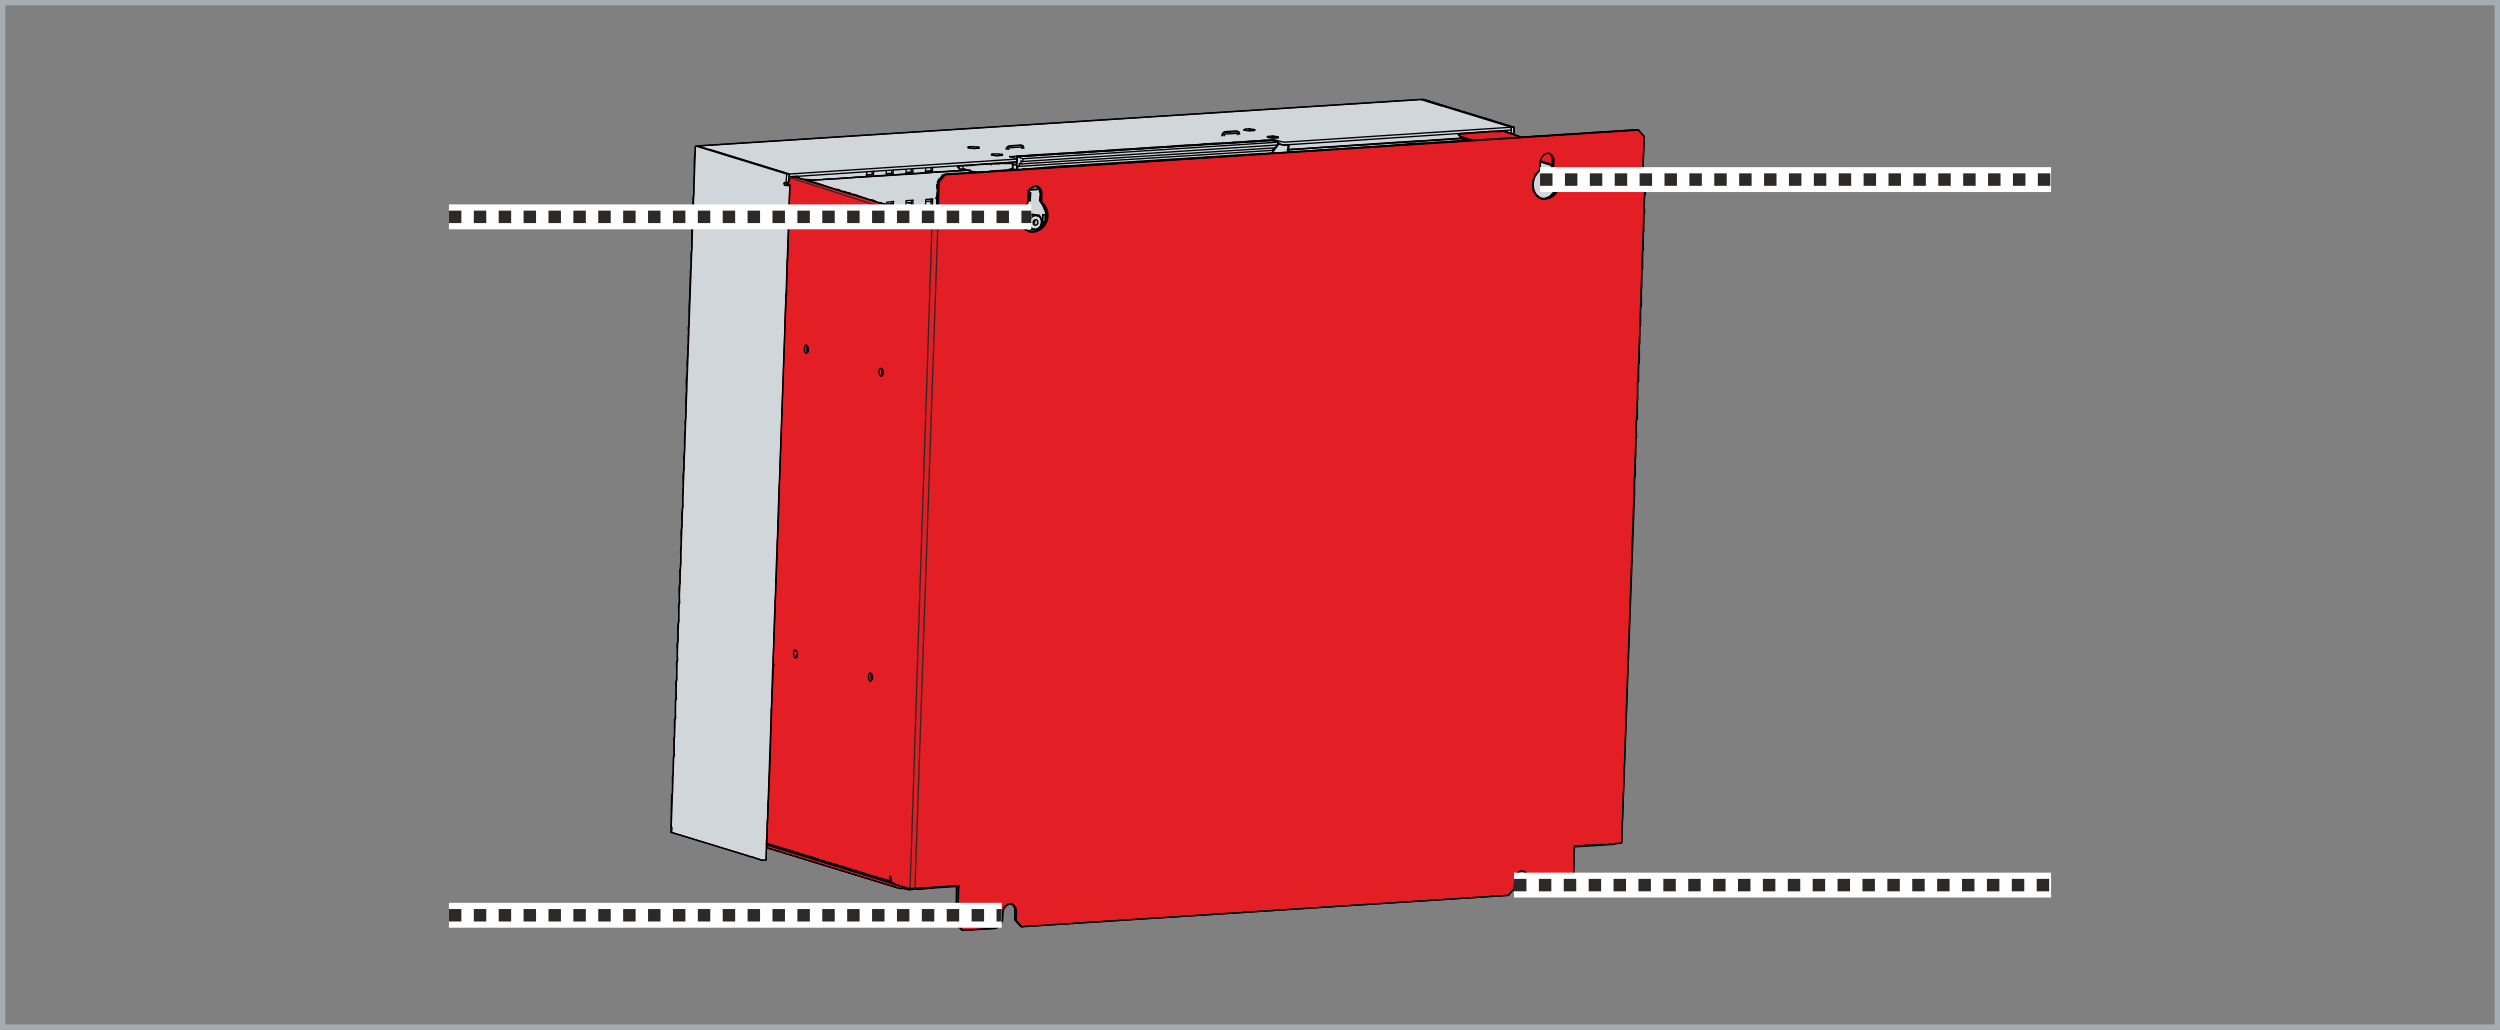 <?xml version="1.0" encoding="UTF-8"?>
<!DOCTYPE svg PUBLIC "-//W3C//DTD SVG 1.1//EN" "http://www.w3.org/Graphics/SVG/1.1/DTD/svg11.dtd">
<!-- Creator: Corel DESIGNER -->
<svg xmlns="http://www.w3.org/2000/svg" xml:space="preserve" width="140.6mm" height="57.917mm" version="1.1" style="shape-rendering:geometricPrecision; text-rendering:geometricPrecision; image-rendering:optimizeQuality; fill-rule:evenodd; clip-rule:evenodd"
viewBox="0 0 10978.19 4522.21"
 xmlns:xlink="http://www.w3.org/1999/xlink"
 xmlns:xodm="http://www.corel.com/coreldraw/odm/2003">
 <rect x="0" y="0" width="10978.19" height="4522.21" fill="#808080" stroke="none"/>
 <defs>
  <style type="text/css">
   <![CDATA[
    .str2 {stroke:#FEFEFE;stroke-width:109.31;stroke-miterlimit:22.926}
    .str1 {stroke:#2B2A29;stroke-width:5.95;stroke-linecap:round;stroke-linejoin:round;stroke-miterlimit:22.926}
    .str0 {stroke:black;stroke-width:5.95;stroke-linecap:round;stroke-linejoin:round;stroke-miterlimit:22.926}
    .fil4 {fill:none}
    .fil3 {fill:none;fill-rule:nonzero}
    .fil5 {fill:#E31E24}
    .fil0 {fill:#A4ADB3}
    .fil6 {fill:#2B2A29;fill-rule:nonzero}
    .fil2 {fill:#E31E24;fill-rule:nonzero}
    .fil1 {fill:#D1D6DA;fill-rule:nonzero}
   ]]>
  </style>
 </defs>
 <g id="Ebene_x0020_1">
  <g id="_1349570183744">
   <g>
    <path class="fil0" d="M23.42 0l10931.34 0 23.42 0 0 23.42 0 4475.36 0 23.42 -23.42 0 -10931.34 0 -23.42 0 -0.01 -23.42 0 -4475.36 0.01 -23.42 23.42 0zm0 23.42l10931.34 0 0 4475.36 -10931.34 0 0 -4475.36z"/>
   </g>
   <g>
    <polygon id="_664.003_1" class="fil1 str0" points="2952.93,3657.04 3273.58,3754.47 3273.58,3754.47 3273.58,3754.47 3273.58,3754.47 3273.58,3754.47 3273.58,3754.47 3278.89,3756.24 3278.89,3756.24 3282.43,3756.24 3282.43,3758.02 3282.43,3758.02 3282.43,3758.02 3287.75,3759.79 3287.75,3759.79 3291.29,3759.79 3291.29,3761.56 3291.29,3761.56 3291.29,3761.56 3296.6,3761.56 3296.6,3761.56 3300.15,3761.56 3344.44,3777.5 3344.44,3777.5 3344.44,3777.5 3344.44,3777.5 3363.92,3777.5 3363.92,3777.5 3365.7,3722.58 3365.7,3722.58 3365.7,3722.58 3365.7,3722.58 3365.7,3722.58 3365.7,3710.19 3365.7,3710.19 3365.7,3710.19 3365.7,3710.19 3365.7,3710.19 3365.7,3687.16 3365.7,3687.16 3365.7,3687.16 3365.7,3687.16 3365.7,3687.16 3369.23,3678.3 3369.23,3678.3 3369.23,3602.13 3369.23,3602.13 3369.23,3602.13 3372.78,3598.58 3372.78,3598.58 3372.78,3598.58 3372.78,3598.58 3372.78,3589.73 3372.78,3589.73 3372.78,3518.87 3372.78,3518.87 3372.78,3520.64 3376.32,3517.1 3376.32,3517.1 3376.32,3517.1 3376.32,3517.1 3376.32,3502.92 3376.32,3502.92 3378.1,3432.07 3378.1,3432.07 3378.1,3416.12 3378.1,3416.12 3381.64,3350.57 3381.64,3350.57 3381.64,3331.08 3381.64,3331.08 3385.18,3269.09 3385.18,3269.09 3385.18,3242.51 3385.18,3242.51 3385.18,3191.14 3385.18,3191.14 3385.18,3191.14 3386.95,3187.59 3386.95,3187.59 3386.95,3187.59 3386.95,3187.59 3386.95,3155.71 3386.95,3155.71 3386.95,3107.87 3386.95,3107.87 3386.95,3109.65 3390.5,3106.11 3390.5,3106.11 3390.5,3106.11 3390.5,3106.11 3390.5,3068.9 3390.5,3068.9 3392.26,3021.07 3392.26,3021.07 3392.26,2980.33 3392.26,2980.33 3392.26,2943.13 3392.26,2943.13 3392.26,2943.13 3392.26,2943.13 3395.81,2939.59 3395.81,2939.59 3395.81,2939.59 3395.81,2893.53 3395.81,2893.53 3399.35,2858.1 3399.35,2858.1 3399.35,2808.5 3399.35,2808.5 3399.35,2778.38 3399.35,2778.38 3399.35,2780.15 3401.12,2776.61 3401.12,2776.61 3401.12,2776.61 3401.12,2776.61 3401.12,2721.69 3401.12,2721.69 3401.12,2696.89 3401.12,2696.89 3401.12,2698.67 3404.67,2695.12 3404.67,2695.12 3404.67,2695.12 3404.67,2695.12 3404.67,2633.12 3404.67,2633.12 3408.2,2610.09 3408.2,2610.09 3408.2,2546.32 3408.2,2546.32 3409.98,2528.6 3409.98,2528.6 3409.98,2459.51 3409.98,2459.51 3409.98,2450.66 3409.98,2450.66 3409.98,2450.66 3413.52,2447.11 3413.52,2447.11 3413.52,2447.11 3413.52,2447.11 3413.52,2370.94 3413.52,2370.94 3413.52,2369.17 3413.52,2369.17 3413.52,2367.39 3413.52,2367.39 3413.52,2367.39 3413.52,2369.17 3417.07,2365.62 3417.07,2365.62 3417.07,2365.62 3417.07,2365.62 3417.07,2285.91 3417.07,2285.91 3417.07,2285.91 3417.07,2285.91 3417.07,2285.91 3417.07,2285.91 3418.84,2284.13 3418.84,2284.13 3418.84,2284.13 3418.84,2284.13 3418.84,2284.13 3418.84,2284.13 3418.84,2202.65 3418.84,2202.65 3427.69,2036.13 3427.69,2036.13 3431.24,1954.63 3431.24,1954.63 3433.01,1873.15 3433.01,1873.15 3440.09,1706.62 3440.09,1706.62 3441.87,1625.14 3441.87,1625.14 3445.41,1543.65 3445.41,1543.65 3450.73,1293.87 3450.73,1293.87 3450.73,1293.87 3450.73,1293.87 3450.73,1293.87 3454.27,1295.64 3454.27,1295.64 3457.81,1134.44 3457.81,1134.44 3457.81,1134.44 3457.81,1134.44 3457.81,1134.44 3459.58,1132.67 3459.58,1132.67 3463.13,1051.17 3463.13,1051.17 3468.44,813.79 3468.44,813.79 3468.44,813.79 3454.27,808.48 3454.27,808.48 3466.67,790.77 3464.9,776.59 3464.9,776.59 3464.9,776.59 3482.62,774.82 3482.62,774.82 3482.62,774.82 3486.16,776.59 3486.16,776.59 3498.55,773.05 3498.55,773.05 3498.55,773.05 3498.55,773.05 3498.55,773.05 3498.55,773.05 3498.55,773.05 3498.55,773.05 3498.55,776.59 3498.55,776.59 3518.04,785.46 3518.04,785.46 3525.13,785.46 3525.13,785.46 3526.9,787.22 3526.9,787.22 3526.9,787.22 3526.9,787.22 3530.44,787.22 3530.44,787.22 3530.44,787.22 3581.82,790.77 3783.77,776.59 3783.77,776.59 3789.08,776.59 3789.08,776.59 3805.03,776.59 3805.03,776.59 3833.37,773.05 3833.37,773.05 3833.37,773.05 3836.92,773.05 3836.92,773.05 3836.92,773.05 3886.51,769.51 3886.51,769.51 3886.51,769.51 3888.29,769.51 3888.29,769.51 3888.29,769.51 3895.37,769.51 3895.37,769.51 3920.17,767.74 3920.17,767.74 3920.17,767.74 3923.72,767.74 3923.72,767.74 3923.72,767.74 3973.32,764.19 3973.32,764.19 3978.63,762.42 3978.63,762.42 4005.2,762.42 4005.2,762.42 4005.2,762.42 4008.75,762.42 4008.75,762.42 4008.75,762.42 4058.35,758.88 4058.35,758.88 4067.21,758.88 4067.21,758.88 4093.78,755.33 4093.78,755.33 4093.78,755.33 4095.55,755.33 4095.55,755.33 4095.55,755.33 4216.01,750.02 4221.32,746.48 4217.78,742.93 4217.78,742.93 4212.46,744.71 4212.46,744.71 4212.46,742.93 4212.46,742.93 4212.46,742.93 4212.46,741.16 4212.46,741.16 4212.46,741.16 4203.62,732.31 4203.62,732.31 4237.27,726.99 4237.27,726.99 4281.56,723.44 4281.56,723.44 4281.56,723.44 4281.56,723.44 4281.56,723.44 4446.31,712.82 4446.31,712.82 4456.93,712.82 4456.93,712.82 4460.47,711.05 4460.47,711.05 4460.47,711.05 4456.93,712.82 4456.93,712.82 4460.47,711.05 4464.02,711.05 4464.02,711.05 4465.8,684.47 4465.8,684.47 4465.8,684.47 4464.02,686.25 4464.02,686.25 4464.02,686.25 4464.02,686.25 4465.8,686.25 4465.8,686.25 4465.8,686.25 4510.08,682.71 4510.08,682.71 4510.08,682.71 4510.08,682.71 4510.08,682.71 4556.14,679.16 4556.14,679.16 4556.14,679.16 4556.14,679.16 4556.14,679.16 4600.42,677.39 4600.42,677.39 4600.42,677.39 4600.42,677.39 4600.42,677.39 4646.48,673.85 4646.48,673.85 4646.48,673.85 4646.48,673.85 4646.48,673.85 4690.77,672.07 4690.77,672.07 4690.77,672.07 4690.77,672.07 4690.77,672.07 4736.83,668.53 4736.83,668.53 4736.83,668.53 4736.83,668.53 4736.83,668.53 4781.12,664.99 4781.12,664.99 4781.12,664.99 4781.12,664.99 4781.12,664.99 4827.17,663.22 4827.17,663.22 4827.17,663.22 4827.17,663.22 4827.17,663.22 4871.47,659.68 4871.47,659.68 4871.47,659.68 4871.47,659.68 4871.47,659.68 4917.52,656.13 4917.52,656.13 4917.52,656.13 4917.52,656.13 4917.52,656.13 4965.35,654.36 4965.35,654.36 4965.35,654.36 4965.35,654.36 4965.35,654.36 5007.87,650.82 5007.87,650.82 5007.87,650.82 5007.87,650.82 5007.87,650.82 5055.7,647.28 5055.7,647.28 5055.7,647.28 5055.7,647.28 5055.7,647.28 5098.21,645.5 5098.21,645.5 5098.21,645.5 5098.21,645.5 5098.21,645.5 5146.05,641.96 5146.05,641.96 5146.05,641.96 5146.05,641.96 5146.05,641.96 5188.56,638.41 5188.56,638.41 5188.56,638.41 5188.56,638.41 5188.56,638.41 5236.39,636.64 5236.39,636.64 5236.39,636.64 5236.39,636.64 5236.39,636.64 5280.67,633.1 5280.67,633.1 5280.67,633.1 5280.67,633.1 5280.67,633.1 5326.74,629.56 5326.74,629.56 5363.94,629.56 5363.94,629.56 5371.02,627.79 5371.02,627.79 5402.91,627.79 5402.91,627.79 5417.08,624.25 5417.08,624.25 5443.65,624.25 5443.65,624.25 5461.37,622.48 5461.37,622.48 5463.14,622.48 5463.14,622.48 5463.14,622.48 5480.86,620.7 5480.86,620.7 5507.43,618.93 5507.43,618.93 5518.06,618.93 5518.06,618.93 5551.72,615.39 5551.72,615.39 5553.49,615.39 5553.49,615.39 5553.49,615.39 5560.57,615.39 5560.57,615.39 5592.46,615.39 5592.46,615.39 5592.46,615.39 5592.46,615.39 5592.46,615.39 5592.46,615.39 5592.46,615.39 5592.46,615.39 5594.23,618.93 5594.23,618.93 5594.23,618.93 5594.23,618.93 5597.78,618.93 5597.78,618.93 5597.78,618.93 5597.78,618.93 5601.32,618.93 5601.32,618.93 5601.32,618.93 5601.32,618.93 5601.32,618.93 5601.32,618.93 5601.32,618.93 5601.32,618.93 5601.32,618.93 5601.32,618.93 5610.17,622.48 5610.17,622.48 5611.95,624.25 5611.95,624.25 5627.89,636.64 5627.89,636.64 5627.89,636.64 5627.89,636.64 5636.75,636.64 5636.75,636.64 5636.75,636.64 5636.75,636.64 5656.23,634.88 5656.23,634.88 5659.78,634.88 5659.78,636.64 5659.78,636.64 5659.78,636.64 5659.78,636.64 5659.78,636.64 5656.23,654.36 5665.09,656.13 6136.31,624.25 6136.31,624.25 6136.31,624.25 6139.85,622.48 6139.85,624.25 6139.85,624.25 6139.85,624.25 6143.39,624.25 6143.39,624.25 6143.39,624.25 6143.39,624.25 6145.16,624.25 6145.16,624.25 6145.16,624.25 6219.57,618.93 6219.57,618.93 6219.57,618.93 6221.34,618.93 6221.34,618.93 6221.34,618.93 6228.43,618.93 6228.43,618.93 6228.43,618.93 6230.19,618.93 6230.19,618.93 6230.19,618.93 6230.19,618.93 6233.74,618.93 6233.74,618.93 6233.74,618.93 6233.74,618.93 6235.52,618.93 6235.52,618.93 6235.52,618.93 6410.9,606.53 6414.43,601.22 6402.03,588.82 6402.03,588.82 6402.03,588.82 6402.03,588.82 6407.34,587.04 6407.34,587.04 6407.34,587.04 6407.34,587.04 6407.34,587.04 6556.15,576.42 6556.15,576.42 6556.15,576.42 6556.15,576.42 6556.15,576.42 6570.33,576.42 6570.33,576.42 6570.33,576.42 6573.87,578.19 6573.87,578.19 6573.87,578.19 6577.41,576.42 6577.41,576.42 6577.41,576.42 6582.72,574.64 6582.72,574.64 6589.81,574.64 6589.81,574.64 6589.81,574.64 6589.81,574.64 6589.81,574.64 6589.81,574.64 6589.81,574.64 6589.81,574.64 6595.13,574.64 6595.13,574.64 6595.13,574.64 6595.13,574.64 6598.66,574.64 6598.66,574.64 6607.53,574.64 6607.53,574.64 6630.55,583.5 6630.55,583.5 6632.33,583.5 6632.33,583.5 6648.27,588.82 6648.27,588.82 6648.27,558.7 6648.27,558.7 6648.27,558.7 6641.19,556.93 6641.19,556.93 6614.61,548.07 6614.61,548.07 6612.84,548.07 6612.84,548.07 6612.84,548.07 6612.84,548.07 6605.75,546.3 6605.75,546.3 6603.98,546.3 6603.98,544.53 6603.98,544.53 6603.98,544.53 6596.89,542.76 6596.89,542.76 6595.13,542.76 6595.13,542.76 6595.13,542.76 6595.13,542.76 6589.81,539.22 6589.81,539.22 6586.27,539.22 6586.27,539.22 6586.27,539.22 6586.27,539.22 6575.64,537.45 6575.64,537.45 6573.87,537.45 6573.87,535.67 6573.87,535.67 6573.87,535.67 6566.78,533.89 6566.78,533.89 6565.01,533.89 6565.01,533.89 6565.01,533.89 6565.01,533.89 6557.92,530.36 6557.92,530.36 6557.92,530.36 6557.92,530.36 6557.92,530.36 6557.92,530.36 6549.07,528.58 6549.07,528.58 6549.07,528.58 6549.07,526.81 6549.07,526.81 6549.07,526.81 6510.09,516.19 6510.09,516.19 6510.09,516.19 6510.09,516.19 6510.09,516.19 6370.15,473.67 6370.15,473.67 6368.37,473.67 6251.45,436.47 6251.45,436.47 6251.45,436.47 6251.45,436.47 3053.91,641.96 3053.91,641.96 3053.91,641.96 3048.59,705.74 3048.59,705.74 3048.59,705.74 3048.59,767.74 3048.59,767.74 3046.83,785.46 3046.83,785.46 3046.83,787.22 3046.83,787.22 3046.83,790.77 3046.83,790.77 3046.83,790.77 3046.83,790.77 3046.83,790.77 3046.83,790.77 3046.83,851 3046.83,851 3043.28,866.94 3043.28,866.94 3043.28,875.8 3043.28,875.8 3043.28,875.8 3043.28,875.8 3043.28,875.8 3039.74,936.03 3039.74,936.03 3039.74,948.43 3039.74,948.43 3039.74,959.06 3039.74,959.06 3039.74,959.06 3039.74,959.06 3039.74,959.06 3037.97,1017.52 3037.97,1017.52 3037.97,1029.92 3037.97,1029.92 3037.97,1044.09 3037.97,1044.09 3037.97,1044.09 3037.97,1044.09 3037.97,1044.09 3037.97,1097.23 3037.97,1097.23 3034.42,1111.41 3034.42,1111.41 3034.42,1129.12 3034.42,1129.12 3034.42,1129.12 3034.42,1129.12 3034.42,1129.12 3034.42,1178.72 3034.42,1178.72 3030.89,1192.9 3030.89,1192.9 3032.65,1214.15 3032.65,1214.15 3030.89,1214.15 3030.89,1214.15 3030.89,1214.15 3029.11,1265.52 3029.11,1265.52 3029.11,1274.38 3029.11,1274.38 3029.11,1297.41 3029.11,1297.41 3029.11,1297.41 3029.11,1297.41 3029.11,1297.41 3025.57,1347.01 3025.57,1347.01 3025.57,1355.87 3025.57,1355.87 3025.57,1382.45 3025.57,1382.45 3025.57,1382.45 3025.57,1382.45 3025.57,1382.45 3025.57,1426.73 3025.57,1426.73 3022.02,1437.36 3022.02,1437.36 3023.8,1467.48 3023.8,1467.48 3022.02,1467.48 3022.02,1467.48 3022.02,1467.48 3022.02,1508.22 3022.02,1508.22 3020.25,1520.62 3020.25,1520.62 3020.25,1552.51 3020.25,1552.51 3020.25,1552.51 3020.25,1552.51 3020.25,1552.51 3016.71,1595.02 3016.71,1595.02 3016.71,1602.11 3016.71,1602.11 3018.48,1635.77 3018.48,1635.77 3016.71,1635.77 3016.71,1635.77 3016.71,1635.77 3013.17,1676.52 3013.17,1676.52 3013.17,1683.6 3013.17,1683.6 3014.94,1720.8 3014.94,1720.8 3013.17,1720.8 3013.17,1720.8 3013.17,1720.8 3011.4,1759.77 3011.4,1759.77 3011.4,1766.86 3011.4,1766.86 3013.17,1805.83 3013.17,1805.83 3011.4,1805.83 3011.4,1805.83 3011.4,1805.83 3011.4,1837.72 3011.4,1837.72 3007.85,1850.12 3007.85,1850.12 3009.62,1890.86 3009.62,1890.86 3007.85,1890.86 3007.85,1890.86 3007.85,1890.86 3006.08,1924.53 3006.08,1924.53 3006.08,1931.61 3006.08,1931.61 3006.08,1974.12 3006.08,1974.12 3006.08,1974.12 3006.08,1974.12 3006.08,1974.12 3002.53,2006.01 3002.53,2006.01 3002.53,2013.1 3002.53,2013.1 3004.31,2059.15 3004.31,2059.15 3002.53,2059.15 3002.53,2059.15 3002.53,2059.15 2999,2089.27 2999,2089.27 2999,2094.59 2999,2094.59 3000.76,2144.18 3000.76,2144.18 2999,2144.18 2999,2144.18 2999,2144.18 2999,2167.22 2999,2167.22 2997.23,2176.07 2997.23,2176.07 2999,2229.22 2999,2229.22 2997.23,2229.22 2997.23,2229.22 2997.23,2229.22 2993.68,2254.02 2993.68,2254.02 2993.68,2254.02 2993.68,2257.56 2993.68,2257.56 2993.68,2257.56 2993.68,2257.56 2995.45,2312.48 2995.45,2312.48 2993.68,2312.48 2993.68,2312.48 2993.68,2312.48 2990.14,2335.5 2990.14,2335.5 2990.14,2335.5 2990.14,2339.05 2990.14,2339.05 2990.14,2339.05 2990.14,2339.05 2991.91,2397.51 2991.91,2397.51 2990.14,2397.51 2990.14,2397.51 2990.14,2397.51 2988.36,2418.77 2988.36,2418.77 2988.36,2418.77 2988.36,2420.54 2988.36,2420.54 2988.36,2420.54 2988.36,2420.54 2990.14,2478.99 2990.14,2478.99 2988.36,2478.99 2988.36,2478.99 2988.36,2478.99 2988.36,2496.71 2988.36,2496.71 2984.82,2502.03 2984.82,2502.03 2986.59,2564.03 2986.59,2564.03 2984.82,2564.03 2984.82,2564.03 2984.82,2564.03 2981.28,2583.51 2981.28,2583.51 2981.28,2583.51 2981.28,2583.51 2981.28,2583.51 2984.82,2649.06 2984.82,2649.06 2981.28,2649.06 2981.28,2649.06 2981.28,2649.06 2979.51,2665.01 2979.51,2665.01 2979.51,2665.01 2979.51,2665.01 2979.51,2665.01 2981.28,2732.32 2981.28,2732.32 2979.51,2732.32 2979.51,2732.32 2979.51,2732.32 2975.96,2748.26 2975.96,2748.26 2975.96,2748.26 2975.96,2748.26 2975.96,2748.26 2977.74,2817.36 2977.74,2817.36 2975.96,2817.36 2975.96,2817.36 2975.96,2817.36 2972.42,2829.76 2972.42,2829.76 2972.42,2829.76 2972.42,2829.76 2972.42,2829.76 2975.96,2902.39 2975.96,2902.39 2972.42,2902.39 2972.42,2902.39 2972.42,2902.39 2970.65,2913.01 2970.65,2913.01 2972.42,2987.42 2972.42,2987.42 2970.65,2987.42 2970.65,2987.42 2970.65,2987.42 2967.11,2996.27 2967.11,2996.27 2970.65,3070.68 2970.65,3070.68 2967.11,3070.68 2967.11,3070.68 2967.11,3070.68 2965.34,3077.77 2965.34,3077.77 2967.11,3155.71 2967.11,3155.71 2963.56,3155.71 2963.56,3155.71 2963.56,3155.71 2961.79,3159.25 2961.79,3159.25 2961.79,3237.2 2961.79,3237.2 2961.79,3237.2 2961.79,3240.74 2958.26,3240.74 2958.26,3240.74 2958.26,3240.74 2961.79,3318.68 2956.47,3325.77 2956.47,3325.77 2956.47,3400.18 2956.47,3400.18 2952.93,3407.26 2952.93,3407.26 2952.93,3485.21 2952.93,3485.21 2949.39,3488.75 2949.39,3488.75 2949.39,3490.52 2945.85,3655.27 2945.85,3655.27 2945.85,3655.27 2945.85,3655.27 "/>
    <path id="_664.001_1" class="fil2 str0" d="M4504.77 4068.03l2118.7 -136.41 0 0 26.57 -30.11 0 0 1.77 -40.75 0 0 3.54 -19.49 0 0 15.94 -14.17 0 0 12.4 -1.77 0 0 5.32 0 0 0 0 0 14.17 8.86 0 0 1.77 21.26 0 0 0 0 -1.77 38.97 0 0 0 0 28.34 30.12 0 0 0 0 150.58 -8.86 0 0 26.57 -31.88 0 0 5.32 -168.3 0 0 207.27 -12.4 0 0 56.69 -1535.88 0 0 0 -63.78 0 0 3.54 -17.71 0 0 0 0 0 0 0 0 0 -67.32 0 0 1.77 -14.17 0 0 0 0 0 -3.54 0 0 0 0 0 0 0 -67.31 0 0 0 -8.85 0 0 3.54 -5.32 0 0 -1.76 -72.63 0 0 1.76 0 0 0 0 0 0 -3.54 0 0 0 0 0 0 0 0 3.54 -5.31 0 0 0 -76.18 0 0 1.77 -5.32 0 0 0 0 0 -3.54 0 0 0 0 0 0 -1.77 -76.17 0 0 1.77 0 0 0 0 0 0 0 0 0 3.54 -1.77 0 0 0 0 0 0 0 -3.54 0 0 0 0 0 0 0 -72.63 0 0 3.54 -5.32 0 0 0 0 0 -3.54 0 0 0 0 0 0 0 -72.64 0 0 0 -3.54 0 0 0 0 0 0 0 0 1.77 -5.31 0 0 0 -76.17 0 0 3.54 -5.33 0 0 0 -5.31 0 0 0 -70.86 0 0 3.54 -5.32 0 0 0 0 0 -3.54 0 0 0 0 0 0 0 -3.54 0 0 0 -1.76 0 0 0 0 0 -67.32 0 0 1.76 -5.31 0 0 0 0 0 -3.54 0 0 0 0 0 0 0 -3.54 0 0 0 0 0 0 0 -1.77 0 0 0 0 0 0 0 -3.54 0 0 0 0 0 0 0 -63.77 0 0 3.54 -5.32 0 0 0 -7.08 0 0 0 -1.77 0 0 0 0 0 0 0 -7.09 0 0 0 -63.77 0 0 3.54 -5.32 0 0 0 0 0 -3.54 0 0 0 0 0 0 0 -1.77 0 0 0 -3.54 0 0 0 0 0 0 0 0 0 0 -1.77 -8.86 0 0 1.77 -58.46 0 0 1.77 -5.31 0 0 0 0 0 -3.54 0 0 0 0 0 0 0 -3.54 0 0 0 -1.77 0 0 0 0 0 0 0 0 0 0 0 -12.4 0 0 0 -54.91 0 0 3.54 -5.32 0 0 0 -8.85 0 0 -1.77 -15.94 0 0 1.77 -51.37 0 0 3.54 -5.32 0 0 -1.76 -72.63 0 0 0 46.06 0 0 0 -47.83 0 0 -10.63 -3.54 0 0 0 0 7.09 -175.38 0 0 -26.58 -30.12 0 0 0 0 -83.25 5.32 0 0 -46.06 3.54 0 0 0 0 0 0 0 0 -44.3 1.76 0 0 0 0 0 0 0 0 -46.05 3.54 0 0 0 0 0 0 0 0 -44.29 3.54 0 0 0 0 0 0 -1.77 0 0 0 0 0 -44.29 1.77 0 0 0 0 0 0 0 0 -44.29 3.54 0 0 0 0 0 0 -1.77 0 0 0 0 0 -44.29 3.54 0 0 0 0 0 0 0 0 -46.06 1.77 0 0 0 0 0 0 0 0 -44.29 3.54 0 0 -17.72 1.77 0 0 0 0 0 0 -5.31 -1.77 0 0 -8.86 -1.77 0 0 0 0 -3.54 -1.77 0 0 0 0 0 0 0 0 0 0 0 0 -8.85 -3.54 0 0 -17.72 -5.32 0 0 0 0 0 0 0 0 -37.21 -12.4 0 0 -8.85 0 0 0 -5.32 1.77 0 0 -7.09 0 0 0 -8.85 0 0 0 -8.85 0 0 0 0 0 0 0 0 0 -7.09 0 0 0 -8.85 0 0 0 0 0 -3.54 0 0 0 0 0 0 0 -136.41 10.63 0 0 0 8.85 0 0 7.09 1.77 0 0 0 0 -1.77 1.77 0 0 10.63 5.32 0 0 0 0 0 0 0 0 0 0 0 0 8.86 3.54 0 0 12.4 5.31 0 0 0 0 0 0 0 0 0 0 -3.54 1.77 0 0 0 0 -8.85 -1.77 0 0 -1.77 3.54 0 0 0 0 0 0 -47.83 3.54 0 0 0 0 0 0 0 0 -40.74 0 0 0 0 0 -1.77 1.77 0 0 0 0 0 0 -21.26 0 0 0 -26.57 3.54 0 0 0 0 0 0 0 0 0 0 0 0 0 0 -44.29 1.77 0 0 0 0 0 0 -51.37 3.54 0 0 -17.72 0 0 0 -23.03 3.54 0 0 -7.08 0 0 0 0 0 0 0 3.54 0 0 0 -40.74 1.77 0 0 0 0 0 0 0 0 0 0 0 0 0 0 -46.06 3.54 0 0 0 0 0 0 0 0 -44.29 3.54 0 0 0 0 0 0 0 0 -46.06 1.77 0 0 0 0 0 0 0 0 -44.29 3.54 0 0 -46.06 3.54 0 0 0 0 0 0 0 0 -44.29 1.77 0 0 -46.06 3.54 0 0 0 0 0 0 0 0 -46.05 3.54 0 0 0 0 0 0 0 0 -44.3 1.77 0 0 0 0 0 0 0 0 -46.05 3.54 0 0 0 0 0 0 0 0 0 0 -3.54 0 -62 3.54 0 0 0 0 0 0 3.54 0 0 0 0 0 -3.54 0 0 0 0 0 0 0 -42.52 3.54 0 0 0 0 8.85 -1.77 0 0 -8.85 1.77 0 0 -8.85 0 0 0 0 0 1.76 -1.77 0 0 -19.48 3.54 0 0 -763.52 49.6 0 0 0 0 0 0 37.21 -3.54 0 0 0 0 -44.3 3.54 0 0 0 0 0 0 -1.76 0 0 0 0 0 -38.97 1.77 0 0 -1.77 -1.77 0 0 0 0 0 0 -3.54 1.77 0 0 0 0 0 0 0 0 0 0 0 0 0 0 0 0 0 0 -46.06 3.54 0 0 -148.81 8.85 0 0 0 0 0 0 8.86 0 0 0 -8.86 0 0 0 -368.47 24.81 0 0 0 0 -26.57 31.89 0 0 0 0 -5.32 109.83 0 0 0 0 0 0 0 0 -1.77 70.86 0 0 0 0 -8.85 0 0 0 0 0 0 -1.76 0 0 -3.54 -12.41 0 0 -7.09 -1.77 0 0 0 0 0 0 -7.09 -3.54 0 0 0 0 0 -1.77 0 0 -8.85 1.77 -14.17 -7.09 0 0 0 0 0 0 0 0 0 0 -28.34 -8.85 0 0 0 0 3.54 1.77 0 0 -3.54 -1.77 -83.27 -24.81 0 0 0 0 0 0 0 0 -125.77 -38.97 0 0 0 0 5.31 1.77 0 0 -10.62 -3.54 0 0 0 0 0 0 0 0 -67.32 -21.25 0 0 0 0 8.85 1.77 0 0 -8.85 -1.77 0 0 -10.63 -1.77 0 0 0 0 0 0 0 0 -23.03 -7.09 0 0 0 0 7.09 1.77 0 0 -7.09 -1.77 0 0 -19.48 -7.08 0 0 0 0 7.08 3.54 0 0 -8.85 -3.54 0 0 -8.86 -3.54 0 0 0 0 -15.94 -3.54 0 0 0 0 7.09 1.77 0 0 -7.09 -1.77 0 0 -116.91 -37.21 0 0 0 0 7.08 3.55 0 0 -7.08 -3.55 0 0 -60.24 -17.71 0 0 -8.85 0 0 0 -10.63 0 0 0 -7.08 0 0 0 0 0 -1.77 0 0 3.54 0 0 0 0 0 0 0 0 0 0 0 3.54 0 0 0 0 0 0 0 0 0 0 1.77 1.76 -1.77 0 0 0 0 0 0 3.54 0 0 0 0 0 0 0 0 0 0 -3.54 12.4 -8.85 1.77 14.17 7.08 -5.32 186.01 0 0 0 0 0 0 0 0 0 3.54 0 0 0 0 0 0 0 0 0 0 0 1.76 0 0 0 0 0 0 0 0 0 0 0 3.54 0 0 0 0 0 0 0 0 0 0 -3.54 127.55 0 0 0 3.54 0 0 0 3.54 -1.77 0 0 1.77 0 0 0 0 0 0 0 0 0 0 -3.54 131.09 0 0 0 21.26 0 0 -3.54 5.31 0 0 1.77 0 0 0 0 0 -1.77 3.54 0 0 0 0 0 0 0 8.85 0 0 0 0 0 1.77 0 0 0 0 0 8.86 0 0 0 0 0 3.54 0 0 0 0 0 5.31 0 0 0 3.54 0 0 0 0 0 0 -31.89 903.46 0 0 1.77 12.4 0 0 -1.77 0 0 0 0 0 0 8.86 0 0 -23.03 620.02 0 0 0 0 0 0 0 0 0 3.54 0 0 0 0 0 0 0 0 0 0 0 28.34 0 0 3.54 7.09 0 0 -3.54 0 0 0 0 0 0 1.77 0 0 0 3.54 0 0 0 0 0 0 0 0 0 0 1.77 3.54 0 0 0 0 -1.77 0 0 0 0 0 -3.55 86.8 0 0 0 0 0 3.54 0 0 0 0 0 0 0 0 0 0 -1.76 19.49 0 0 0 5.32 0 0 0 3.54 0 0 0 0 0 0 0 0 0 0 -8.85 292.3 0 0 0 5.32 0 0 -14.18 341.89 0 0 0 0 0 0 0 0 0 0 0 0 0 0 0 1.77 0 0 0 0 0 3.54 0 0 0 0 0 0 0 0 0 0 0 3.54 0 0 0 1.76 0 0 0 0 0 0 0 0 0 0 0 7.09 0 0 0 0 0 0 0 0 1.77 1.77 0 0 3.54 0 0 0 0 0 3.54 0 0 0 0 0 0 0 0 0 1.77 3.54 0 0 3.54 -1.77 0 0 0 0 3.54 1.77 0 0 0 0 0 0 0 0 7.08 1.77 0 0 0 0 0 0 0 0 0 0 0 0 0 0 0 0 8.86 3.54 0 0 3.54 0 0 0 0 0 0 0 0 0 8.85 3.54 0 0 0 0 0 0 0 0 0 0 0 0 0 0 0 0 8.86 1.76 0 0 0 0 0 0 0 0 0 0 0 0 0 0 0 0 8.85 3.54 0 0 0 0 0 0 0 0 0 0 0 0 0 0 10.63 3.55 0 0 0 0 0 0 0 0 14.17 3.54 0 0 -5.31 -1.77 0 0 5.31 1.77 3.54 1.77 0 0 0 0 0 0 0 0 0 0 0 0 0 0 8.86 1.77 0 0 0 1.76 0 0 0 0 0 0 0 0 0 0 12.39 1.77 0 0 0 0 0 0 0 0 8.86 3.54 0 0 0 0 0 0 0 0 0 0 0 0 0 0 8.85 1.77 0 0 0 1.77 0 0 0 0 0 0 0 0 0 0 8.86 1.77 0 0 0 0 0 0 0 0 0 0 0 0 0 0 10.63 3.54 0 0 0 0 0 0 0 0 8.85 1.76 0 0 0 1.77 0 0 0 0 0 0 0 0 0 0 8.86 1.77 0 0 0 0 0 0 0 0 0 0 0 0 0 0 8.85 1.77 0 0 0 1.77 0 0 0 0 0 0 0 0 0 0 23.03 3.54 0 0 0 0 -10.62 -1.77 0 0 8.85 3.54 0 0 1.76 -1.77 0 0 0 0 -1.76 1.77 0 0 8.85 1.77 0 0 0 1.76 0 0 0 0 0 0 0 0 0 0 7.09 1.77 0 0 0 0 0 0 0 0 12.4 3.54 0 0 0 0 0 0 0 0 8.85 3.54 0 0 0 0 0 0 0 0 8.86 1.77 0 0 0 0 0 0 0 0 8.85 3.54 0 0 0 0 0 0 0 0 10.63 3.54 0 0 8.86 1.77 0 0 0 0 0 0 0 0 8.85 3.54 0 0 0 0 0 0 0 0 8.86 1.77 0 0 0 1.77 0 0 0 0 12.39 1.77 0 0 8.86 3.54 0 0 0 0 0 0 0 0 8.85 1.77 0 0 0 0 0 0 0 0 8.86 3.54 0 0 0 0 0 0 0 0 19.49 5.31 0 0 0 0 0 0 0 0 8.85 3.55 0 0 0 0 0 0 0 0 8.85 1.76 0 0 0 1.77 0 0 0 0 21.26 5.32 0 0 8.85 1.76 0 0 0 1.77 0 0 0 0 7.09 1.77 0 0 21.25 5.32 0 0 8.86 3.54 0 0 8.85 3.54 0 0 0 0 0 0 0 0 10.63 3.54 0 0 0 0 0 0 0 0 8.85 1.77 0 0 8.86 3.54 0 0 8.85 1.77 0 0 12.41 3.54 0 0 44.29 12.4 0 0 0 0 0 0 12.4 5.31 0 0 0 0 0 7.09 0 0 0 0 -1.77 -1.77 0 0 8.86 0 0 0 3.54 3.54 0 0 0 0 0 0 0 0 0 0 0 3.54 0 0 0 0 5.32 -3.54 0 0 3.54 3.54 0 0 0 0 0 0 0 0 0 0 58.47 17.72 0 0 0 0 0 0 19.48 -1.77 0 0 0 0 3.54 0 0 0 40.74 -1.77 0 0 145.27 -8.86 0 0 0 0 0 0 -3.55 0 0 0 -1.77 125.77 0 0 0 38.98 0 0 24.81 28.34 0 0 5.31 1.77 0 0 0 0 147.03 -8.85 0 0 26.58 -31.89 0 0 1.76 -38.98 0 0 3.54 -21.26 0 0 15.94 -12.39 0 0 12.4 -3.54 0 0 7.09 1.77 0 0 0 0 12.4 7.08 0 0 1.77 23.03 0 0 0 0 0 38.98 0 0 -1.77 -5.32 0 0 1.77 5.32 0 0 26.57 30.12 0 0 0 0 3.54 0 0 0 17.72 -1.77 0 0 0 0zm2258.65 -3330.4l0 -31.89 0 0 53.15 17.71 0 0 0 0 0 8.86 0 0 0 0 -3.54 0 0 0 3.54 12.4 7.08 0 0 0 0 0 19.48 31.89 0 0 0 26.57 0 0 -3.54 17.72 0 0 -1.77 5.32 0 0 -3.54 10.63 0 0 -10.63 14.17 0 0 -3.54 3.54 0 0 0 0 -3.54 3.54 -5.32 3.54 0 0 0 0 0 0 0 0 -3.54 1.77 0 0 -5.31 3.54 0 0 -5.32 1.77 0 0 0 1.77 0 0 0 0 -12.4 1.77 0 0 -10.63 1.77 0 0 0 0 0 0 -15.94 -5.32 0 0 -12.39 -10.63 0 0 -12.41 -19.49 0 0 -3.54 -26.58 1.76 -17.71 0 0 8.86 -24.8 0 0 21.26 -23.03 0 0 1.76 -8.85zm-2194.88 115.15l0 23.03 0 0 0 3.54 0 0 0 0 -3.54 -1.77 0 0 10.63 10.63 0 0 14.17 24.8 0 0 7.08 24.8 0 0 -5.31 37.21 0 0 -21.26 28.34 0 0 -15.94 8.86 0 0 -8.86 3.54 0 0 0 0 0 0 0 0 -42.52 -5.32 0 0 -14.17 -19.49 0 0 -5.32 -15.94 0 0 -3.54 -26.58 0 0 12.4 -33.66 21.26 -23.03 0 0 1.77 -56.69 0 0 21.26 -15.94 0 0 0 0 17.72 -1.77 0 0 0 0 0 0 0 0 1.76 1.77 0 0 7.08 5.32 0 0 0 0 0 0 -1.76 0 0 0 8.85 14.17 0 0 0 0 -1.77 14.17zm2458.83 375.55l1.77 14.17 -7.08 10.63 0 0 -3.55 5.32 0 0 0 1.77 0 0 0 0 -3.54 0 0 0 0 0 -5.31 3.54 0 0 0 0 -3.54 0 0 0 0 0 0 0 -3.54 1.76 0 -1.76 0 0 0 0 0 0 0 0 0 0 0 0 -1.77 -1.77 0 -1.77 0 0 0 0 0 0 0 0 -3.54 -3.54 0 0 0 0 0 0 0 0 0 0 0 0 0 0 -3.54 -1.77 0 0 0 0 -1.77 -3.54 0 0 0 0 0 0 0 0 -3.54 -3.54 3.54 0 0 -1.77 0 0 0 0 0 0 0 0 0 0 0 -3.54 0 0 0 0 0 0 0 0 0 0 0 -1.76 0 0 0 -3.54 0 0 0 0 1.77 -5.32 0 0 0 0 0 0 0 0 3.54 -3.54 0 0 3.54 -3.54 0 0 0 0 0 0 1.77 -1.77 0 0 0 0 0 0 0 0 0 0 0 0 0 0 3.54 0 0 0 0 0 0 0 3.54 0 0 0 0 0 0 0 1.76 0 0 0 0 0 7.08 0 0 0 0 0 0 0 0 0 0 0 0 0 1.77 1.77 0 0 0 0 5.33 0 0 0 1.76 0 0 0 0 3.54zm-685.57 72.63l-8.86 5.32 0 0 0 0 -3.54 0 0 0 0 0 -3.54 0 0 0 -7.09 -5.32 0 0 0 0 0 0 0 0 0 0 0 0 -3.54 -3.54 0 0 0 0 0 0 0 0 0 0 0 0 0 0 0 -1.76 0 0 0 0 0 0 0 -3.54 0 0 0 0 0 0 0 0 0 0 0 -3.54 0 0 0 0 0 0 0 -1.77 0 0 0 0 0 0 0 0 0 0 0 -3.54 0 0 0 0 0 0 0 0 0 0 0 -1.77 0 0 0 0 0 0 0 0 0 0 0 -3.54 0 0 0 0 0 0 0 0 0 0 0 0 0 0 0 0 1.76 -1.77 0 0 0 0 1.77 -3.54 0 0 0 0 0 0 10.63 -7.09 12.4 0 0 0 0 0 0 0 0 0 0 0 0 0 1.77 3.54 0 0 0 0 0 0 3.54 0 0 0 0 0 0 3.54 0 0 3.54 5.32 0 0 0 0 0 0 0 0 0 3.54 0 0 0 1.77 0 0 0 0 0 0 0 0 0 0 0 3.54 0 0 0 0 0 0 0 0 0 0 0 1.77 0 0 0 0 0 0 0 0 0 0 0 0 0 0 0 0 -3.54 1.77 0 0 0 0 0 5.32 0 0 0 0 0 0 -5.32 5.31zm-387.95 -5.31l1.77 1.76 0 0 3.54 3.54 -3.54 0 0 0 0 0 0 3.54 0 0 0 0 0 0 0 0 0 0 0 1.77 0 0 0 0 0 0 0 0 0 0 0 3.54 0 0 0 0 0 0 0 0 0 0 0 3.54 0 0 0 0 0 0 0 0 0 0 0 1.77 0 0 0 0 0 0 0 0 0 0 0 3.54 0 0 0 0 0 0 0 0 0 0 0 0 0 0 0 0 0 1.77 0 0 0 0 0 1.77 -1.77 0 0 0 0 0 0 0 -3.54 1.77 0 0 0 0 0 0 0 0 0 0 0 0 -5.32 7.08 0 0 -3.54 0 0 0 0 0 -1.77 0 0 0 0 0 0 0 -3.54 0 0 0 0 0 0 0 -3.54 0 0 0 0 0 -5.32 0 0 0 -3.54 -8.85 0 0 0 0 0 0 -1.77 0 0 0 0 0 0 0 0 0 0 0 0 0 0 0 0 0 0 0 0 0 0 -3.54 0 0 0 0 0 0 0 0 0 0 0 -3.54 0 0 0 0 0 0 0 0 0 0 0 -1.77 0 0 0 0 0 0 0 0 0 0 0 -3.54 0 0 0 0 0 0 0 0 0 0 0 -3.54 0 0 0 0 0 0 0 -1.77 0 0 0 0 0 0 0 0 0 0 1.77 -7.09 0 0 0 0 0 0 0 0 0 0 0 0 5.31 -1.76 0 0 0 0 1.77 -1.77 0 0 12.4 -5.32 0 0 1.77 3.54 0 0 0 0 0 0 3.54 1.77 0 0 1.77 1.77 0 0 3.54 0zm-1193.99 104.52l-7.08 5.31 0 0 -3.54 1.77 0 0 -8.86 1.77 0 0 0 0 3.54 0 0 0 0 0 0 0 0 0 0 0 0 0 -3.54 -3.54 0 0 -3.54 0 0 0 0 0 -3.54 0 0 0 -1.77 -1.77 0 0 0 0 0 0 0 0 0 0 0 0 0 0 0 -3.54 0 0 0 0 0 0 -3.54 -3.54 0 0 0 -1.77 0 0 -1.78 -3.54 0 0 0 0 1.78 0 0 0 0 0 0 -14.17 0 0 3.54 -3.54 0 0 0 0 0 0 3.54 -1.77 0 0 0 0 0 0 0 0 0 0 0 0 0 0 1.77 -3.54 0 0 0 0 3.54 0 0 0 0 0 3.54 0 0 0 0 0 5.32 0 0 0 5.31 0 0 0 8.86 12.4 0 0 0 0 0 0 0 0 0 1.77 0 0 0 0 0 0 0 0 0 0 0 3.54 0 0 0 0 0 0 0 0 0 0 0 1.77 0 0 0 0 0 0 0 0 0 0 0 3.54 0 0 -3.54 5.32 0 0 3.54 0 0 0 -5.32 3.54 0 0 1.77 0zm-214.35 230.29l0 -10.63 0 0 -3.54 -3.54 0 0 0 -5.31 0 0 5.31 -3.54 0 0 0 0 0 0 0 0 0 0 0 0 3.54 -3.55 0 0 0 0 3.55 -1.77 0 0 0 0 1.76 -3.54 0 0 0 0 3.54 -3.54 0 0 0 0 3.54 -1.77 0 0 0 0 1.77 -3.54 0 0 7.09 -3.54 0 0 1.77 3.54 0 0 0 0 0 0 3.54 0 0 0 1.76 0 0 0 0 0 0 0 0 0 0 0 0 0 0 0 3.54 3.54 0 0 3.54 0 0 0 0 0 0 0 0 0 0 0 0 0 0 0 8.85 1.77 0 0 0 0 0 0 0 0 0 0 0 0 5.32 7.08 0 0 0 0 0 0 0 0 0 1.77 0 0 0 0 0 0 0 0 0 0 0 3.55 0 0 3.54 3.54 0 0 0 0 0 0 0 0 0 0 0 0 0 0 0 5.31 0 0 0 3.54 0 0 0 0 0 0 0 15.94 -8.86 8.86 0 0 -3.54 3.54 0 0 -5.32 5.32 0 0 0 0 0 0 0 0 0 0 0 0 -3.54 3.54 0 0 -3.54 3.54 0 0 -5.31 1.77 0 0 0 0 0 0 0 0 0 0 -8.86 -5.32 0 0 0 0 -1.77 0 0 0 0 0 -7.08 -3.54 0 0 -1.76 0 0 0 -7.1 -1.77 0 0 -1.76 -21.25zm2437.57 1155.01l-3.54 12.4 0 0 -1.76 0 0 1.77 0 0 0 0 0 0 0 0 0 0 0 0 0 0 -3.54 3.54 0 0 0 0 -3.54 5.31 0 0 0 0 -1.77 3.54 0 0 0 0 -3.54 0 0 0 -8.85 0 0 0 0 0 -3.54 0 0 0 0 0 -5.32 0 0 0 0 0 -3.54 0 0 0 0 0 0 0 -1.77 0 0 0 0 0 -5.31 0 0 0 -3.54 -5.32 0 0 0 0 0 0 0 0 0 0 0 0 -3.54 -7.08 0 0 0 -1.77 0 0 0 0 0 0 -5.32 -8.86 0 0 -3.54 -7.08 0 0 0 0 0 0 0 0 0 0 0 0 0 -1.77 0 0 0 0 0 0 0 0 0 0 7.08 -8.85 0 0 0 0 0 0 0 0 0 -3.54 0 0 0 0 0 0 0 0 0 0 1.77 -5.32 0 0 0 0 0 0 0 0 0 0 0 0 0 0 0 0 3.54 -3.54 0 0 0 0 0 0 0 -1.77 0 0 0 0 0 0 0 0 0 0 0 0 0 0 0 0 3.54 -1.76 0 0 0 0 0 0 0 0 0 -1.77 0 0 7.08 -8.85 0 0 0 0 3.54 0 0 0 0 0 8.86 0 0 0 0 0 3.54 0 0 0 0 0 5.31 0 0 0 0 0 3.54 0 0 0 0 0 0 0 1.77 0 0 0 0 0 0 0 3.54 0 0 0 0 0 3.54 5.31 0 0 0 0 0 0 0 0 0 0 1.76 7.08 8.86 14.18 -5.32 14.17zm-46.05 8.85l-3.54 -5.32 0 -3.54 0 0 0 0 0 -3.54 0 0 0 -1.77 0 0 0 -3.54 0 0 -3.54 0 0 0 0 3.54 0 0 0 1.77 0 0 0 3.54 0 0 0 0 0 0 0 3.54 0 0 3.54 0 0 0 0 0 0 0 0 1.77 0 0 0 0 0 0 0 3.54 0 0 5.31 3.54 0 0 0 0 0 0 1.77 10.63 0 0 19.49 -1.77 0 0 -10.63 0 -10.63 -8.85 0 0 -1.76 -3.54zm-1062.9 19.49l3.54 -1.77 0 0 5.31 -3.54 0 0 3.54 0 0 0 5.32 3.54 0 0 0 0 0 0 0 0 0 0 3.54 1.77 0 0 5.32 3.54 0 0 0 0 0 0 0 0 0 0 0 0 3.54 3.54 0 0 1.77 1.77 0 0 3.54 3.54 0 0 0 0 3.54 -3.54 0 0 -3.54 3.54 3.54 0 0 0 0 0 0 0 0 0 0 0 0 0 0 0 0 0 0 0 0 0 0 3.54 0 0 0 1.77 0 0 0 0 0 0 0 0 0 0 0 3.54 0 0 0 0 0 0 0 0 0 0 0 8.85 0 0 0 0 0 0 0 0 0 3.54 0 0 0 0 0 0 0 0 0 0 0 1.77 0 0 0 5.32 0 0 0 8.85 0 0 0 3.54 0 0 -7.08 3.54 0 0 -5.32 1.77 0 0 -5.32 7.08 0 0 -3.54 0 0 0 -5.32 1.77 0 0 0 0 -3.54 3.54 0 0 0 0 0 0 0 0 0 0 -1.77 0 0 0 0 0 0 0 -3.54 -3.54 0 0 0 0 0 0 0 0 0 0 0 0 -8.85 -5.32 0 0 0 0 0 0 0 0 -5.32 -3.54 0 0 0 0 0 0 0 0 0 0 0 0 -8.86 -5.32 0 0 0 0 0 0 0 0 0 0 0 0 0 -12.4 0 0 0 0 0 0 0 0 0 -1.77 0 0 0 -3.54 0 0 0 0 0 0 0 0 0 0 0 -1.77 0 0 0 0 0 0 0 0 0 0 0 -3.54 0 0 0 -3.54 0 0 0 0 0 0 0 0 0 0 0 -1.77 0 0 0 0 0 0 0 0 0 0 0 -3.54 0 0 0 -3.54 0 0 0 0 0 0 0 -1.77 0 0 0 0 0 0 5.32 -7.09 0 0 0 0 0 0 0 0 0 0 0 0 12.4 -5.31 0 0 0 0 0 0 0 0 0 0 0 0 1.77 -3.54zm-1328.62 148.81l-7.08 7.08 0 0 -1.77 -3.54 0 0 0 0 -3.54 0 0 0 0 0 -5.32 0 0 0 0 0 -3.54 0 0 0 0 0 -5.31 0 0 0 -5.32 1.77 0 0 0 -1.77 0 0 0 0 -7.08 0 0 0 0 -3.54 0 0 0 0 0 0 -5.32 -8.86 0 0 0 0 0 0 0 0 0 0 0 -5.32 0 0 -3.54 -1.76 0 0 0 0 0 0 0 -3.54 0 0 -1.77 -14.17 8.86 -12.4 1.77 -8.86 0 0 7.08 -5.31 0 0 -3.54 0 0 0 0 0 8.86 -3.54 0 0 0 0 3.54 0 0 0 0 0 5.31 3.54 0 0 0 0 1.77 0 0 0 0 0 7.09 0 0 0 0 0 1.77 0 0 0 0 0 0 0 3.54 0 0 0 0 0 0 0 3.54 0 0 0 0 0 5.31 8.85 0 0 3.55 0 0 1.77 0 0 0 0 0 0 0 0 0 0 0 0 0 0 0 0 0 0 0 3.54 0 0 0 3.54 0 0 0 0 0 0 0 0 0 0 1.76 1.77 0 0 0 0 0 0 0 0 0 0 0 0 0 0 3.54 8.85 0 0 0 0 0 0 0 0 0 3.54 0 0 0 0 0 0 0 0 0 0 0 3.54 0 0 0 1.77 0 0 0 0 0 0 0 0 0 0 0 0 0 0 0 0 0 3.54 0 0 0 0 -5.31 5.31 0 0 0 0 0 0 0 0 -7.1 8.86 0 0 0 0 0 0 0 0 0 3.54 0 0 0 0 0 0 0 0 0 0 0 0 0 0 -1.76 1.77zm-618.25 228.52l1.77 -74.4 0 0 3.54 -1.77 0 0 0 0 3.54 0 0 0 0 0 -3.54 -1.77 0 0 0 0 3.54 1.77 0 0 0 0 0 0 0 0 1.77 0 0 0 0 0 0 0 0 0 0 0 0 0 0 0 3.54 0 0 0 5.32 0 0 0 0 0 -5.32 0 0 0 5.32 0 3.54 3.54 0 0 0 0 0 0 0 0 8.86 1.77 0 0 0 0 0 0 0 0 1.77 3.54 0 0 0 0 30.12 7.09 0 0 0 0 0 0 0 5.32 0 0 0 0 0 0 -3.54 77.94 0 0 -58.46 -17.72 0 0 0 0 -1.77 -5.31zm3137.32 46.06l8.85 23.03 -5.32 21.26 0 0 -7.08 8.85 0 0 0 0 0 1.77 0 0 0 0 0 0 0 0 0 0 -1.77 3.54 0 0 0 0 -7.09 5.31 0 0 0 0 -1.77 0 0 0 0 0 -7.08 0 0 0 -5.32 0 0 0 0 0 -1.77 0 0 0 0 0 -7.08 0 0 0 0 0 -1.77 0 0 0 0 0 -7.09 0 0 0 0 0 0 0 0 0 0 0 -1.77 -5.31 0 0 0 0 0 0 0 0 0 0 -5.31 -12.41 0 0 -1.77 -1.76 0 0 0 0 0 0 0 0 0 0 0 0 0 0 0 0 0 0 -3.54 -5.32 0 0 1.77 -3.54 0 0 0 0 0 0 0 -8.86 0 0 0 0 0 0 0 0 0 0 0 0 0 0 0 0 1.76 -3.54 0 0 0 0 0 0 3.54 -5.31 0 0 0 0 0 0 0 0 0 0 0 0 0 0 1.77 -1.77 0 0 0 0 7.09 -10.63 0 0 0 0 0 -1.76 0 0 5.31 -7.09 0 0 0 0 3.54 0 0 0 0 0 5.31 0 0 0 0 0 3.54 0 0 0 0 0 5.32 0 0 0 0 0 3.54 0 0 0 0 0 5.32 0 0 0 5.32 0 0 0 3.54 3.54zm-2598.78 180.69l14.16 -14.17 0 0 3.54 -3.54 0 0 0 0 3.54 -1.77 0 0 0 0 1.77 0 0 0 7.08 -3.54 0 0 0 0 1.77 0 0 0 0 0 7.09 3.54 0 0 0 0 1.77 0 0 0 0 0 7.08 1.77 0 0 0 0 1.77 0 0 0 0 0 3.54 3.54 0 0 0 0 3.54 0 0 0 0 0 1.76 14.17 0 0 0 0 0 3.54 0 0 0 0 0 0 0 8.86 0 0 3.54 1.77 0 0 0 0 0 3.54 0 0 0 0 0 0 0 0 0 0 0 8.86 0 0 0 0 0 0 0 1.77 0 0 0 0 -8.85 7.08 0 0 -3.54 3.54 0 0 -5.32 5.31 0 0 0 0 0 0 0 0 0 0 -5.31 3.54 0 0 -3.54 1.77 0 0 -5.32 0 0 0 0 0 0 0 0 0 0 0 -8.85 -1.77 0 0 0 0 0 0 0 0 0 0 -7.09 -3.54 0 0 0 0 0 0 0 0 0 0 -7.08 -3.54 0 0 0 0 0 0 -3.54 -1.76 0 0 0 0 0 0 0 0 0 0 0 0 0 0 0 -3.54 0 0 0 0 0 0 0 0 0 0 0 -3.54 0 0 0 -1.76 0 0 0 0 0 0 0 0 0 0 0 -3.54 0 0 0 0 0 0 0 0 0 0 -3.54 -5.32 0 0 0 -3.54 0 0 0 0 0 0 0 0 0 0 0 -8.85 0 0 0 0 0 0 0 0 0 -3.54 0 0 0 0 0 0 0 0 0 0 0 -1.77 0 0 0 0 0 0 0 0 0 0 0 -3.54 0 0zm1918.52 67.32l0 12.4 0 0 -1.77 1.77 0 0 0 0 1.77 0 0 0 0 0 -1.77 0 0 0 0 0 0 0 -3.54 0 0 0 0 0 0 0 -3.54 0 0 0 0 0 0 0 -1.77 3.54 0 0 0 0 -3.54 0 0 0 0 0 -1.77 3.54 0 0 0 0 -3.54 1.77 0 0 0 0 -3.54 -1.77 0 0 0 0 0 0 -1.77 1.77 0 0 0 0 -3.54 0 0 0 -5.32 -1.77 0 0 0 -1.76 0 -1.77 0 0 0 0 -1.77 -3.54 0 0 -1.76 -1.77 0 0 0 0 0 0 0 0 0 0 -3.54 -5.32 0 0 0 0 0 0 0 0 -1.77 -1.77 0 0 0 0 0 0 -3.54 -1.76 0 0 0 0 0 0 0 0 0 0 0 0 0 0 0 -3.54 -1.77 0 0 0 0 0 1.77 0 0 0 0 0 0 0 3.54 -3.54 -1.77 0 0 0 0 0 1.77 -1.77 0 0 -1.77 -3.54 0 0 0 0 1.77 -1.77 0 0 0 0 0 0 0 0 1.77 -1.76 0 0 3.54 -10.63 3.54 -3.54 0 0 0 0 1.77 -1.76 0 0 0 0 3.54 0 0 0 5.32 -3.54 0 0 0 0 0 0 0 0 0 0 7.08 -3.54 0 0 0 0 0 0 0 0 7.09 3.54 0 0 0 0 0 0 0 0 0 0 0 0 8.85 5.31 0 0 0 1.77 0 1.77 0 0 0 0 0 0 0 0 0 0 0 0 0 0 0 0 0 3.54 1.77 0 0 0 0 0 1.77 1.77 0 0 0 3.54 0 0 0 1.77 0 0 0 0 0 0 0 0 0 0 0 3.54 0 0 0 0 0 0 0 0 0 0 0 3.54 0 0 0 0 0 0 0 0 0 0 0 0 0 0 0 0 0 0 0 0 0 0 -1.77 1.77 -1.77 0 0 3.54zm-2226.77 72.63l0 -23.03 5.32 -5.32 8.86 -8.85 0 0 3.54 0 0 0 0 0 1.77 -3.54 0 3.54 0 0 0 0 3.54 0 0 0 3.54 0 0 0 0 0 5.31 0 0 0 0 0 0 0 0 0 0 0 0 0 1.77 1.76 0 0 3.54 0 0 0 0 0 0 0 0 0 0 0 0 0 0 0 3.54 3.54 0 0 0 0 0 0 0 0 0 0 0 0 0 0 0 3.54 0 0 0 0 0 0 0 0 0 0 1.77 1.77 0 0 0 0 0 0 0 0 0 0 0 0 0 0 0 3.54 0 0 0 0 0 0 0 0 0 0 0 3.54 0 0 0 1.77 0 0 0 0 0 0 0 0 0 0 3.55 7.08 0 0 0 0 0 0 0 0 0 0 0 0 0 0 -3.55 3.55 0 0 0 0 -1.77 5.31 0 0 1.77 -3.54 0 0 -8.85 14.16 0 0 -1.77 3.54 0 0 0 0 -3.54 0 0 0 0 0 0 0 -1.77 0 0 0 0 0 0 0 -3.54 1.77 0 0 0 0 -5.32 1.77 0 0 0 -1.77 0 0 0 0 0 0 0 0 -3.54 -1.77 0 0 0 0 0 0 -3.54 0 0 0 0 0 -1.77 -3.54 0 0 0 0 0 0 0 0 0 0 0 0 -3.54 -1.77 0 0 -3.54 0 0 0 0 0 0 0 0 0 0 0 0 0 -1.77 -7.08zm970.78 -26.57l5.32 -1.77 0 0 0 1.77 0 0 3.54 3.54 0 0 0 0 1.77 3.54 0 0 0 0 0 0 0 0 0 0 0 0 7.09 5.32 0 0 0 0 0 0 0 0 0 0 0 0 0 3.54 0 0 1.77 1.77 0 0 0 0 0 0 0 0 0 0 0 0 0 0 0 8.86 0 0 0 0 0 0 0 0 0 0 0 0 0 0 -1.77 7.08 0 0 0 0 0 0 0 0 0 1.77 0 0 0 0 0 0 0 0 0 0 -3.54 5.32 0 0 0 0 0 0 0 0 0 3.54 0 0 0 0 0 0 0 3.54 0 0 0 0 0 0 0 0 0 0 -17.72 5.32 -8.85 3.54 0 0 -1.77 -3.54 0 0 0 0 0 0 0 0 0 0 0 0 0 0 -7.09 -5.32 0 0 0 0 0 0 0 0 0 0 0 0 -3.54 -3.54 0 0 -1.77 -1.77 0 -1.77 0 0 0 0 0 0 0 0 -3.54 -1.77 0 0 0 0 0 0 0 0 0 0 0 0 0 0 3.54 -8.86 0 0 0 -3.54 0 0 0 0 0 0 0 -1.77 0 0 0 0 0 0 0 -3.54 0 0 0 0 0 0 0 0 0 0 3.54 -3.55 0 0 0 0 0 0 0 -1.77 0 0 0 0 0 0 0 -3.54 0 0 0 -3.54 0 0 0 0 1.77 -1.77 0 0 7.09 -3.54 0 0 0 0 0 0 0 0 5.32 0 0 0 1.76 0 0 0 0 0 0 0 0 0 1.77 -3.54 0 0 5.32 0zm1268.39 85.03l12.4 17.71 0 3.55 0 0 0 1.77 0 0 0 0 0 0 0 0 0 0 0 3.54 0 0 0 0 0 0 0 0 0 1.77 0 0 0 0 -1.77 1.77 -1.77 0 0 1.77 0 0 0 0 0 0 0 3.54 0 0 0 0 0 0 -3.54 5.32 0 0 0 0 0 0 -1.77 0 0 0 0 0 0 1.77 0 0 0 1.77 0 0 0 0 0 0 -3.54 1.77 0 0 0 0 -3.54 3.54 0 0 0 0 0 0 -1.77 0 0 0 0 0 0 0 -3.54 0 0 0 0 0 -5.32 0 0 0 -14.17 -5.31 0 0 0 0 0 0 0 0 0 0 0 0 -3.54 -3.54 0 0 -3.54 -1.77 0 0 0 0 0 0 0 0 0 0 0 0 0 0 0 -3.54 0 0 0 0 0 0 0 0 0 0 0 -3.54 0 0 0 0 0 0 0 0 0 0 0 -1.77 -1.77 0 0 0 0 0 1.77 -3.54 0 0 0 0 0 0 -1.77 -3.54 0 0 0 0 1.77 0 0 0 0 0 0 -1.77 0 0 0 0 0 0 0 0 0 0 0 -3.55 0 0 0 0 0 0 0 0 0 0 0 0 0 0 3.54 -3.54 0 0 0 0 0 0 0 0 0 0 0 -1.77 0 0 0 0 0 0 0 0 0 0 5.32 -8.85 0 0 3.54 0 0 0 0 0 1.77 -3.54 0 0 0 0 3.54 0 0 0 0 0 3.54 -3.54 0 0 0 0 1.77 0 0 0 0 0 3.54 0 0 0 0 0 0 0 3.54 0 0 0 0 0 5.31 3.54zm-248 31.89l0 -8.85 5.31 -5.33 0 0 3.54 0 0 0 0 0 3.54 -3.54 0 0 0 0 0 0 0 0 0 -1.77 0 0 0 0 8.86 0 0 0 8.85 0 0 0 1.77 1.77 0 0 0 0 3.54 0 0 0 0 0 1.77 3.54 0 0 0 0 0 0 0 0 0 0 0 0 0 3.55 0 0 3.54 1.77 0 0 0 0 0 0 0 0 0 3.54 0 0 0 0 0 3.54 0 0 3.54 -1.77 0 0 0 1.77 0 0 0 0 0 0 0 0 0 0 0 0 0 0 0 0 0 1.77 0 0 0 3.54 0 0 0 0 0 0 0 0 0 0 0 3.54 0 0 0 0 0 0 0 0 0 0 -3.54 5.32 0 0 0 0 0 0 0 0 0 1.77 0 0 0 0 0 0 0 0 0 0 0 3.54 0 0 0 0 0 0 0 0 0 0 0 0 0 0 0 0 -3.54 1.77 0 0 0 0 -1.77 3.54 0 0 0 0 0 0 0 0 -3.54 3.54 0 0 0 0 0 0 -1.77 3.54 0 0 -3.54 1.77 0 0 0 0 0 0 -3.54 0 0 0 0 0 -17.72 -1.77 0 0 0 0 0 0 0 0 0 0 0 0 -1.77 -3.54 0 0 0 0 0 0 0 0 -3.54 0 3.54 -3.54 0 0 0 0 -3.54 -1.77 0 0 0 -3.54 0 0 0 0 0 0 0 0 0 0 -3.55 -3.54 0 0 0 0 0 0 0 0 0 0 0 0 0 0 0 -1.77 0 0 0 0 0 0 0 0 0 0 0 -3.54 0 0 0 0 0 0 0 0 0 0 0 -1.77 0 0 0 0 0 0 0 0 0 0 3.55 -7.08zm-1190.45 111.6l-1.77 0 0 0 -8.86 -5.32 0 0 -3.54 -3.54 0 0 0 0 0 0 0 0 0 0 1.76 -3.54 0 0 0 0 -3.54 0 0 0 0 0 0 0 0 0 0 -1.77 0 0 0 0 0 0 0 0 0 0 0 0 0 -3.54 0 0 0 0 0 0 0 0 0 0 0 -3.54 0 0 0 0 0 0 0 0 0 0 0 -1.77 0 0 0 0 0 0 0 0 0 0 0 -3.54 0 0 0 0 0 0 0 0 0 0 0 -3.54 0 0 0 -1.76 0 0 0 0 0 0 0 0 0 0 0 -3.55 0 0 0 0 0 0 0 0 0 0 0 -3.54 0 0 0 0 0 0 0 0 0 0 0 0 0 0 0 0 1.77 -1.76 0 0 0 0 0 0 0 0 0 0 0 0 0 0 0 0 3.54 -3.54 0 0 0 0 0 0 0 0 0 0 0 0 0 0 0 0 0 0 1.77 -3.54 0 0 0 0 0 0 7.09 -5.32 0 0 0 0 0 0 10.63 0 0 0 0 0 3.54 0 0 0 0 0 0 0 3.54 3.54 0 0 0 0 0 0 0 0 1.77 0 0 0 0 0 0 0 3.54 1.77 0 0 0 0 0 0 0 0 0 0 0 0 0 0 3.54 3.54 0 0 1.77 1.77 0 1.77 0 0 0 0 1.76 1.76 0 0 -1.76 3.54 0 0 0 0 0 0 0 3.55 1.76 0 0 0 0 0 -1.76 1.76 0 0 0 0 0 0 1.76 3.54 0 0 0 0 -1.76 0 0 0 0 0 -1.77 12.4 0 0 0 0 0 0 0 0 0 1.77 0 0 0 0 -5.32 1.77 0 0 0 0 0 0 0 0 1.77 1.77 0 0 -21.25 8.85zm-226.76 -30.12l5.32 -5.32 0 0 0 -1.77 0 0 0 0 7.08 -1.77 0 0 0 -1.76 0 0 0 0 15.94 5.31 3.54 0 0 0 3.54 3.55 0 0 0 0 0 0 0 0 0 0 0 0 0 0 1.77 1.76 0 0 0 0 0 0 0 0 0 0 0 0 0 0 0 3.54 0 0 0 0 0 0 0 0 0 0 0 3.54 0 0 0 0 0 0 0 0 0 0 0 1.77 0 0 0 0 0 0 0 0 0 0 3.54 3.54 0 0 0 0 0 0 0 0 0 0 0 0 0 0 0 3.54 0 0 0 0 0 0 0 0 0 0 -3.54 5.32 0 0 0 0 0 0 0 0 0 3.54 0 0 0 0 0 0 0 0 0 0 0 1.77 0 0 0 0 0 0 0 0 0 0 0 0 0 0 0 0 -3.54 3.54 0 0 0 0 -1.77 3.54 0 0 0 1.77 0 0 -14.17 5.31 0 0 -5.32 0 0 0 0 0 -3.54 1.77 0 0 0 0 0 -1.77 0 0 0 0 -5.31 0 0 0 0 0 0 -1.77 0 0 0 0 0 0 0 0 -3.54 -3.54 0 0 0 0 0 0 0 0 0 0 0 0 0 0 -5.32 -5.32 0 0 0 0 0 0 0 0 0 0 0 0 0 0 0 0 0 -8.85 0 0 0 -8.86 0 0 0 -3.54 0 0 0 0 0 0 0 -1.77 0 0 0 0 0 0 0 0 0 0 1.78 -3.54 0 0 0 0 0 0 0 0 0 0 0 0 0 0 3.54 -3.54z"/>
    <polygon id="_664.022_1" class="fil2 str0" points="3425.92,3740.3 3950.28,3901.51 3950.28,3901.51 3969.77,3901.51 3969.77,3901.51 3969.77,3901.51 3989.26,3906.82 3989.26,3906.82 3989.26,3906.82 4100.86,3899.74 4100.86,3899.74 4063.66,3901.51 4063.66,3901.51 4058.35,3903.29 4058.35,3903.29 4017.6,3905.05 4017.6,3905.05 4010.52,3905.05 4010.52,3905.05 4010.52,3905.05 4010.52,3905.05 4010.52,3905.05 4005.2,3901.51 4005.2,3901.51 3980.41,3903.29 3980.41,3903.29 3980.41,3903.29 3982.17,3901.51 3982.17,3901.51 3978.63,3899.74 3978.63,3899.74 3969.77,3901.51 3969.77,3901.51 3969.77,3896.19 3969.77,3896.19 3969.77,3896.19 3968,3896.19 3968,3896.19 3968,3896.19 3968,3896.19 3964.46,3894.42 3964.46,3894.42 3964.46,3894.42 3941.43,3887.34 3941.43,3887.34 3914.86,3878.48 3914.86,3878.48 3911.31,3876.71 3911.31,3876.71 3911.31,3876.71 3911.31,3876.71 3911.31,3876.71 3911.31,3876.71 3911.31,3876.71 3911.31,3876.71 3906,3873.16 3906,3873.16 3886.51,3867.85 3886.51,3867.85 3886.51,3867.85 3886.51,3867.85 3886.51,3867.85 3886.51,3867.85 3886.51,3867.85 3877.65,3864.31 3877.65,3864.31 3877.65,3864.31 3877.65,3864.31 3877.65,3864.31 3868.8,3860.76 3868.8,3860.76 3868.8,3860.76 3868.8,3860.76 3868.8,3860.76 3847.54,3855.45 3847.54,3855.45 3847.54,3855.45 3847.54,3855.45 3847.54,3855.45 3847.54,3855.45 3847.54,3855.45 3847.54,3855.45 3847.54,3855.45 3838.68,3851.91 3838.68,3851.91 3838.68,3851.91 3838.68,3851.91 3838.68,3851.91 3829.82,3850.14 3829.82,3850.14 3829.82,3850.14 3829.82,3850.14 3829.82,3850.14 3810.34,3844.82 3810.34,3844.82 3810.34,3844.82 3810.34,3844.82 3810.34,3844.82 3810.34,3844.82 3810.34,3844.82 3810.34,3844.82 3810.34,3844.82 3801.48,3841.27 3801.48,3841.27 3801.48,3841.27 3801.48,3841.27 3801.48,3841.27 3792.62,3837.74 3792.62,3837.74 3792.62,3837.74 3792.62,3837.74 3792.62,3837.74 3771.37,3832.42 3771.37,3832.42 3771.37,3832.42 3771.37,3832.42 3771.37,3832.42 3771.37,3832.42 3771.37,3832.42 3771.37,3832.42 3771.37,3832.42 3764.28,3828.87 3764.28,3828.87 3764.28,3828.87 3764.28,3828.87 3764.28,3828.87 3755.42,3827.1 3755.42,3827.1 3755.42,3827.1 3755.42,3827.1 3755.42,3827.1 3734.16,3820.02 3734.16,3820.02 3734.16,3820.02 3734.16,3820.02 3734.16,3820.02 3734.16,3820.02 3734.16,3820.02 3734.16,3820.02 3734.16,3820.02 3725.31,3818.25 3725.31,3818.25 3725.31,3818.25 3725.31,3818.25 3725.31,3818.25 3716.45,3814.71 3716.45,3814.71 3716.45,3814.71 3716.45,3814.71 3716.45,3814.71 3696.96,3809.38 3696.96,3809.38 3696.96,3809.38 3696.96,3809.38 3696.96,3809.38 3696.96,3809.38 3696.96,3809.38 3696.96,3809.38 3696.96,3809.38 3688.1,3805.85 3688.1,3805.85 3688.1,3805.85 3688.1,3805.85 3688.1,3805.85 3679.25,3802.3 3679.25,3802.3 3679.25,3802.3 3679.25,3802.3 3679.25,3802.3 3657.99,3796.99 3657.99,3796.99 3657.99,3796.99 3657.99,3796.99 3657.99,3796.99 3657.99,3796.99 3657.99,3796.99 3657.99,3796.99 3657.99,3796.99 3649.13,3795.22 3649.13,3795.22 3649.13,3795.22 3649.13,3795.22 3649.13,3795.22 3640.28,3791.68 3640.28,3791.68 3640.28,3791.68 3640.28,3791.68 3640.28,3791.68 3620.79,3786.36 3620.79,3786.36 3620.79,3786.36 3620.79,3786.36 3620.79,3786.36 3620.79,3786.36 3620.79,3786.36 3620.79,3786.36 3620.79,3786.36 3611.93,3782.82 3611.93,3782.82 3611.93,3782.82 3611.93,3782.82 3611.93,3782.82 3603.07,3779.28 3603.07,3779.28 3603.07,3779.28 3603.07,3779.28 3603.07,3779.28 3581.82,3773.96 3581.82,3773.96 3581.82,3773.96 3581.82,3773.96 3581.82,3773.96 3581.82,3773.96 3581.82,3773.96 3581.82,3773.96 3581.82,3773.96 3574.73,3770.41 3574.73,3770.41 3574.73,3770.41 3574.73,3770.41 3574.73,3770.41 3565.87,3768.64 3565.87,3768.64 3565.87,3768.64 3565.87,3768.64 3565.87,3768.64 3553.47,3761.56 3553.47,3761.56 3544.61,3761.56 3544.61,3761.56 3544.61,3761.56 3544.61,3761.56 3544.61,3761.56 3544.61,3761.56 3544.61,3761.56 3544.61,3761.56 3544.61,3761.56 3535.76,3759.79 3535.76,3759.79 3535.76,3759.79 3535.76,3759.79 3535.76,3759.79 3532.21,3756.24 3532.21,3756.24 3532.21,3756.24 3526.9,3756.24 3526.9,3756.24 3526.9,3756.24 3526.9,3756.24 3526.9,3756.24 3526.9,3756.24 3526.9,3756.24 3526.9,3756.24 3526.9,3756.24 3525.13,3754.47 3525.13,3754.47 3525.13,3754.47 3516.27,3750.93 3516.27,3750.93 3507.41,3750.93 3507.41,3750.93 3507.41,3750.93 3507.41,3750.93 3507.41,3750.93 3507.41,3750.93 3507.41,3750.93 3507.41,3750.93 3507.41,3750.93 3503.87,3747.39 3503.87,3747.39 3503.87,3747.39 3498.55,3747.39 3498.55,3747.39 3498.55,3747.39 3498.55,3747.39 3498.55,3747.39 3498.55,3747.39 3498.55,3747.39 3498.55,3747.39 3498.55,3747.39 3495.01,3745.62 3495.01,3745.62 3495.01,3745.62 3489.7,3745.62 3489.7,3745.62 3489.7,3745.62 3489.7,3745.62 3489.7,3745.62 3489.7,3745.62 3489.7,3745.62 3489.7,3745.62 3489.7,3745.62 3486.16,3742.07 3486.16,3742.07 3486.16,3742.07 3477.3,3738.53 3477.3,3738.53 3468.44,3738.53 3468.44,3738.53 3468.44,3738.53 3468.44,3738.53 3468.44,3738.53 3468.44,3738.53 3468.44,3738.53 3468.44,3738.53 3468.44,3738.53 3466.67,3736.75 3466.67,3736.75 3466.67,3736.75 3459.58,3736.75 3459.58,3736.75 3459.58,3736.75 3459.58,3736.75 3459.58,3736.75 3459.58,3736.75 3459.58,3736.75 3459.58,3736.75 3459.58,3736.75 3457.81,3733.22 3457.81,3733.22 3457.81,3733.22 3450.73,3733.22 3450.73,3733.22 3450.73,3733.22 3448.96,3729.67 3448.96,3729.67 3448.96,3729.67 3441.87,3729.67 3441.87,3729.67 3431.24,3727.91 3431.24,3727.91 3431.24,3727.91 3431.24,3727.91 3431.24,3727.91 3431.24,3727.91 3431.24,3727.91 3431.24,3727.91 3431.24,3727.91 3427.69,3724.35 3427.69,3724.35 3427.69,3724.35 3422.38,3724.35 3422.38,3724.35 3422.38,3724.35 3418.84,3720.81 3418.84,3720.81 3418.84,3720.81 3413.52,3720.81 3413.52,3720.81 3413.52,3720.81 3409.98,3719.05 3409.98,3719.05 3409.98,3719.05 3401.12,3719.05 3401.12,3719.05 3401.12,3715.5 3401.12,3715.5 3401.12,3715.5 3392.26,3715.5 3392.26,3715.5 3392.26,3715.5 3390.5,3711.96 3390.5,3711.96 3390.5,3711.96 3385.18,3711.96 3385.18,3711.96 3381.64,3711.96 3381.64,3710.19 3381.64,3710.19 3381.64,3710.19 3376.32,3710.19 3376.32,3710.19 3372.78,3710.19 3372.78,3706.65 3372.78,3706.65 3372.78,3706.65 3367.46,3710.19 3367.46,3710.19 3367.46,3710.19 3367.46,3710.19 3367.46,3710.19 3367.46,3710.19 3367.46,3710.19 3367.46,3711.96 3367.46,3711.96 3367.46,3711.96 3367.46,3711.96 3367.46,3711.96 3367.46,3711.96 3367.46,3715.5 3367.46,3715.5 3367.46,3719.05 3367.46,3719.05 3367.46,3719.05 3367.46,3719.05 3367.46,3719.05 3367.46,3719.05 3367.46,3720.81 3367.46,3720.81 3367.46,3720.81 3367.46,3722.58 3367.46,3722.58 3372.78,3724.35 3372.78,3724.35 3376.32,3724.35 3376.32,3726.13 3376.32,3726.13 3376.32,3726.13 3385.18,3727.91 3385.18,3727.91 3386.95,3727.91 3386.95,3729.67 3386.95,3729.67 3386.95,3729.67 3394.03,3729.67 3394.03,3729.67 3395.81,3729.67 3395.81,3731.44 3395.81,3731.44 3395.81,3731.44 3401.12,3733.22 3401.12,3733.22 3404.67,3733.22 3404.67,3734.99 3404.67,3734.99 3404.67,3734.99 3422.38,3738.53 3422.38,3738.53 3425.92,3738.53 "/>
    <polygon id="_664.028" class="fil2 str0" points="3929.03,3191.14 3929.03,3196.45 3982.17,3214.17 3987.49,3201.77 3987.49,3141.53 3987.49,3141.53 3987.49,3141.53 3987.49,3138 3987.49,3138 3987.49,3138 3987.49,3138 3987.49,3138 3987.49,3138 3982.17,3129.14 3973.32,3127.36 3973.32,3127.36 3969.77,3127.36 3969.77,3127.36 3968,3127.36 3968,3127.36 3968,3127.36 3960.92,3125.59 3960.92,3125.59 3959.14,3125.59 3959.14,3123.82 3959.14,3123.82 3959.14,3123.82 3959.14,3123.82 3959.14,3123.82 3959.14,3123.82 3959.14,3123.82 3959.14,3123.82 3959.14,3123.82 3955.6,3120.28 3955.6,3120.28 3955.6,3120.28 3950.28,3120.28 3950.28,3120.28 3950.28,3120.28 3950.28,3120.28 3950.28,3120.28 3950.28,3120.28 3950.28,3120.28 3950.28,3120.28 3950.28,3120.28 3946.75,3118.51 3946.75,3118.51 3946.75,3118.51 3927.26,3120.28 3927.26,3120.28 3929.03,3118.51 3929.03,3118.51 3929.03,3120.28 3929.03,3120.28 3929.03,3120.28 3929.03,3120.28 3929.03,3120.28 3929.03,3120.28 3930.8,3185.83 3930.8,3185.83 3929.03,3187.59 3929.03,3187.59 3930.8,3191.14 3930.8,3191.14 3930.8,3191.14 "/>
    <path id="_664.004_2" class="fil1 str0" d="M6102.65 638.41l100.98 -8.85 0 0 0 0 0 0 0 0 44.28 -1.77 0 0 0 0 0 0 0 0 26.58 0 0 0 26.57 -3.54 40.74 -1.77 0 0 0 0 0 0 0 0 92.12 -7.09 0 0 8.85 0 -7.08 -1.77 0 0 -19.49 -5.31 0 0 0 0 0 0 0 0 -278.12 17.72 0 0 0 0 0 0 0 0 -106.29 7.08 0 0 -46.06 3.54 0 0 0 0 0 0 0 0 -44.28 1.77 0 0 -46.07 3.54 0 0 0 0 0 0 0 0 -44.28 3.54 0 0 -46.06 1.77 0 0 0 0 0 0 0 0 -47.83 3.54 0 0 0 0 0 0 0 0 -42.52 3.54 0 0 0 0 0 0 0 0 -47.83 1.77 0 0 0 0 0 0 0 0 -10.63 3.54 0 0 0 5.32 46.06 0 400.35 -26.58zm637.74 134.64l-8.86 23.03 0 31.89 12.41 24.81 19.48 15.94 17.72 3.54 23.03 -8.86 30.12 -31.89 0 0 0 0 0 0 0 0 8.85 -44.29 -12.39 -28.34 -14.17 -12.4 -3.54 -14.17 0 0 0 0 0 0 0 0 0 -3.54 0 0 0 0 0 0 0 -1.77 0 0 0 0 -1.77 -3.54 0 0 -1.77 0 0 0 0 0 -1.77 -1.76 0 0 -5.31 0 0 0 -3.54 -1.77 0 0 0 0 0 0 0 0 -5.32 -1.77 0 0 -3.54 0 0 0 0 0 0 0 0 0 -1.77 0 0 -3.54 0 0 0 0 0 0 -3.54 0 0 0 0 0 0 0 -3.54 0 0 0 0 0 0 0 0 0 -1.77 0 0 0 0 0 0 -1.77 0 0 0 0 -7.09 0 0 0 -1.76 0 0 0 0 0 0 -3.55 0 0 0 0 -7.09 5.33 0 0 0 3.54 0 0 0 0 0 0 0 0 0 0 0 26.57 -19.48 24.81 0 0 -3.54 3.54zm-2496.04 -24.8l-26.57 1.77 0 0 0 0 0 0 0 0 -124 7.08 0 0 0 0 0 0 0 0 -33.66 3.54 0 0 0 0 0 0 0 0 -79.71 5.32 0 0 0 0 0 0 0 0 -1.77 0 0 0 -5.32 0 0 0 0 0 0 0 -51.37 3.54 0 0 0 0 0 0 0 0 -86.8 5.31 0 0 0 0 0 0 0 0 -30.12 1.77 0 0 0 0 0 0 0 0 -8.86 0 0 0 -10.63 1.77 0 0 0 0 0 0 -19.49 0 0 0 -46.06 3.54 0 0 -44.29 3.54 0 0 -46.05 1.76 0 0 -44.3 3.54 0 0 -37.2 3.54 0 0 5.32 0 0 0 1.77 1.76 0 0 0 0 8.85 3.55 0 0 0 0 1.77 0 0 0 8.85 0 0 0 95.66 31.88 0 0 8.86 0 0 0 8.85 3.54 0 0 0 0 0 0 0 0 0 0 0 0 1.77 1.77 0 0 0 0 8.86 3.54 0 0 7.08 0 0 0 5.32 1.77 0 0 5.32 1.76 0 0 0 0 0 0 0 0 0 0 0 0 0 0 3.54 1.77 0 0 0 0 5.32 0 0 0 5.32 1.77 0 0 3.54 0 0 1.77 0 0 0 0 0 0 0 0 0 0 0 0 0 0 0 0 3.54 3.54 0 0 0 0 5.31 0 0 0 12.41 1.77 0 0 0 0 0 0 0 0 8.85 3.54 0 0 0 0 0 0 0 0 56.69 19.48 0 0 8.85 0 0 0 8.86 3.54 0 0 3.54 0 0 0 0 0 0 1.76 0 0 0 0 3.54 3.55 0 0 12.41 3.54 0 0 0 0 1.77 0 0 0 8.85 0 0 0 0 0 0 0 0 0 0 0 0 0 0 0 10.63 5.31 0 0 0 0 3.54 -1.77 0 1.77 0 0 0 0 8.86 1.77 0 0 3.54 1.76 0 0 21.26 -3.54 0 0 0 0 -1.77 0 0 0 3.54 12.4 0 0 5.32 0 0 0 8.85 1.77 0 0 0 0 0 0 0 0 0 0 0 0 17.71 8.85 0 0 0 0 5.32 -1.77 0 0 0 1.77 0 0 0 0 0 0 3.54 0 0 0 0 0 0 0 1.77 0 0 0 0 0 0 0 0 0 0 0 0 0 0 0 15.94 7.09 0 0 5.31 0 0 0 23.03 8.85 0 0 0 0 3.55 0 0 0 0 0 19.48 5.32 0 0 0 -1.77 0 0 0 0 0 1.77 5.32 3.54 0 0 0 0 -1.77 -1.77 0 0 28.34 10.63 0 0 0 0 3.54 0 0 0 0 0 17.72 5.32 0 0 5.31 0 0 0 3.54 1.77 0 0 0 0 3.54 0 0 0 0 0 5.32 3.54 0 0 0 0 0 0 0 0 0 0 0 0 5.31 12.41 0 0 5.31 0 0 -21.26 0 0 0 0 0 0 0 0 3.54 -44.29 0 0 0 0 0 0 0 0 0 -1.77 0 0 0 0 0 0 0 0 0 0 0 -8.86 0 0 0 0 0 0 0 0 0 -3.54 0 0 0 0 0 0 0 0 0 0 0 -19.49 0 0 0 0 0 0 0 0 0 -3.54 0 0 0 0 -3.54 0 3.54 -3.54 0 0 0 0 0 0 0 0 0 0 -3.54 -1.77 3.54 0 0 0 0 0 0 -3.54 0 0 0 0 0 0 0 0 0 0 0 -1.77 0 0 0 0 0 0 0 0 0 0 3.54 -26.57 0 0 0 0 0 0 0 0 0 -3.54 0 0 0 0 0 0 0 0 0 0 0 -3.54 0 0 0 0 -3.54 0 3.54 -1.76 0 0 0 0 0 0 -3.54 -3.54 3.54 0 0 -3.54 0 0 0 0 -3.54 0 3.54 -1.77 0 0 0 0 0 0 -3.54 -3.54 3.54 0 0 0 0 0 0 -1.77 0 0 0 0 -3.54 0 3.54 -3.54 0 0 0 0 0 0 0 0 0 0 0 -3.54 0 0 0 0 0 0 0 0 0 0 0 -1.77 0 0 0 0 0 0 0 0 0 0 0 -3.54 0 0 0 0 0 0 0 0 0 0 5.32 -12.41 0 0 3.54 -1.76 0 0 10.63 -12.41 0 0 0 0 0 0 0 0 0 -3.54 0 0 0 0 0 0 0 0 0 0 26.57 -7.09 90.35 -3.54 12.4 -3.54 -8.85 -5.31 -12.41 -1.77zm256.87 253.33l12.4 10.63 28.34 3.54 8.85 -7.09 -23.03 -1.77 -12.4 -8.85 0 0 0 -3.54 0 0 0 0 0 0 0 0 0 0 -1.77 -1.77 0 0 0 0 0 0 0 0 0 0 0 0 0 0 0 -3.54 0 0 0 0 0 0 0 0 0 0 0 -3.54 0 0 0 0 0 0 0 0 0 0 0 -1.77 0 0 0 0 0 0 0 0 0 0 0 -3.54 0 0 -3.54 -3.54 0 0 0 0 0 0 0 0 0 0 0 0 0 0 0 -1.77 0 0 0 0 0 0 0 0 0 0 0 -3.55 0 0 0 0 0 0 0 0 0 0 0 0 0 0 0 0 0 0 3.54 -3.54 0 0 0 0 0 0 0 -1.77 0 0 0 0 0 0 0 0 0 0 0 -3.54 0 0 0 0 0 0 0 0 0 0 0 -3.54 0 0 0 0 0 0 0 0 0 0 0 0 0 0 0 0 0 0 0 0 0 0 0 -1.77 1.77 0 0 0 0 0 0 0 0 -1.77 0 0 0 0 12.4 -10.63 0 0 1.77 -1.77 0 0 0 0 0 0 3.54 0 0 0 0 0 5.32 0 0 0 0 0 3.54 0 0 0 0 0 0 0 3.54 0 0 0 0 0 19.48 1.77 0 0 0 3.54 0 0 3.54 3.54 0 0 5.32 23.03 0 0 0 8.85 0 0 0 0 3.54 -3.54 0 0 0 0 -3.54 3.54 0 0 0 0 0 0 3.54 1.77 0 0 -3.54 3.54 0 0 0 0 0 0 0 0 0 0 -3.54 3.54 0 0 0 1.77 0 0 0 0 0 0 0 0 -7.09 12.4 10.63 -12.4 0 0 0 0 0 0 0 0 3.54 0 0 0 0 0 -1.77 -1.77 0 0 1.77 0 0 0 0 0 0 -3.54 0 0 0 0 0 0 0 0 0 0 0 -3.54 0 0 5.31 -1.77 0 0 0 -3.54 0 0 0 0 0 0 0 0 0 0 3.54 -3.54 0 0 0 -1.77 0 0 0 0 -8.85 0 0 0 1.76 -31.89 0 0 12.41 -1.77 0 0 0 0 0 0 0 0 1.77 0 0 0 0 0 0 0 1.76 -1.77 0 0 -15.94 -37.21 0 0 0 0 0 0 0 0 0 0 -14.17 -21.25 0 0 0 0 0 0 0 0 0 0 0 0 0 -3.54 0 0 0 0 0 0 0 0 0 0 3.54 -23.03 0 0 0 0 0 0 0 0 0 -1.77 0 0 0 0 0 0 0 0 0 0 0 -3.54 0 0 0 -3.54 0 0 0 0 0 0 0 0 0 0 0 -1.77 0 0 0 0 -3.54 0 0 -1.76 0 0 0 0 0 -1.77 0 0 0 0 0 0 0 0 0 0 0 0 0 0 0 0 0 -3.54 0 0 0 -1.77 0 0 0 0 0 0 0 0 0 0 1.77 -3.54 0 0 0 0 -5.31 -7.08 0 0 0 0 -1.77 1.77 0 0 -3.54 -3.54 0 0 -1.76 0 0 0 0 0 0 0 -7.1 -3.54 0 0 0 0 -8.85 0 0 0 0 0 0 0 3.54 0 0 0 -5.31 3.54 0 0 0 0 0 0 0 0 0 0 0 0 0 0 -7.09 1.77 0 0 0 0 -3.54 3.54 0 0 1.77 0 0 0 0 0 -3.54 3.54 0 0 0 0 0 0 0 0 0 0 0 3.54 0 0 0 0 -5.31 0 0 0 0 0 0 23.03 0 0 0 8.85 0 0 0 0 0 0 -3.54 1.77 0 0 0 0 1.77 12.4 0 0 0 0 0 0 0 0 0 0 0 0 -1.77 3.54 0 0 -8.85 17.71 0 0 -1.77 1.77 0 0 -15.94 21.26 -5.32 26.57 0 0 0 0 0 0 0 0 0 1.77 0 0 0 0 0 0 0 0 0 0 0 3.54 0 0 0 0 0 0 0 0 0 0 0 1.77 0 0 0 0 0 0 0 0 0 0 0 3.54 0 0 0 0 0 0 0 0 0 0 3.54 12.41 0 0 0 0 0 0 0 0 0 0 0 0 0 1.77 0 0 0 0 0 0 0 3.54 0 0 0 0 0 0 0 0 0 0 1.77 3.54 0 0 0 0 0 0 0 0 0 0 0 0 0 0 0 1.77 0 0 0 0 3.54 0 -3.54 3.54 0 0 0 0 0 0 0 0 0 0 3.54 3.54 0 0 3.54 1.77 0 0 0 0 0 0 0 0 1.77 0 0 1.77 0 0 0 0 3.54 1.77 0 0 0 3.54 0 0 0 0z"/>
    <path id="FH4-M4-08_x0020__x0025_7" class="fil2 str0" d="M4175.26 3529.5l-7.08 5.32 0 0 0 0 -1.77 3.54 0 0 0 0 0 5.32 0 0 0 0 -3.54 3.54 0 0 0 0 3.54 1.77 0 0 3.54 8.86 0 0 1.77 3.54 0 0 5.31 3.54 0 0 0 0 3.54 0 0 0 0 0 0 0 3.54 -3.54 0 0 0 0 0 0 0 0 0 0 0 0 0 0 1.77 -3.54 0 0 0 0 3.54 0 0 0 0 0 1.77 -1.77 0 0 3.54 -8.86 0 0 -3.54 -12.39 0 0 -7.08 -5.32 0 0 -3.54 -3.54 0 0 -3.54 3.54 0 0 0 0 -1.77 0zm-17.72 8.85l1.77 10.63 0 0 3.54 7.09 0 0 0 0 -3.54 5.31 0 0 0 0 3.54 3.54 0 0 0 0 3.54 0 0 0 0 0 0 0 0 0 1.77 1.77 0 0 0 0 0 0 0 0 1.77 1.77 0 0 0 0 7.08 1.77 0 0 -1.77 0 0 0 1.77 1.77 0 0 1.77 -1.77 0 0 0 0 0 0 0 0 0 1.77 0 0 7.09 -3.54 0 0 0 1.77 0 0 5.31 -5.32 0 0 0 0 7.08 -5.31 0 0 3.54 -15.94 -1.77 0 0 0 0 -5.32 0 0 0 0 0 -3.54 0 0 0 0 0 0 -1.77 3.54 0 0 0 0 0 1.77 0 0 0 0 0 0 3.54 3.54 0 0 0 0 0 0 0 0 -3.54 3.54 0 0 0 0 0 0 0 0 0 1.77 0 0 0 0 1.77 5.32 0 0 0 0 -1.77 -1.76 0 0 -10.62 7.08 0 0 0 0 1.76 1.76 0 0 -1.76 7.09 0 0 -7.09 1.77 0 0 0 0 -12.4 -5.32 0 0 -5.32 -3.54 0 0 0 0 0 -5.31 0 0 0 0 -1.77 -5.31 0 0 0 0 0 0 -1.77 -1.78 0 0 3.54 -5.31 0 0 0 0 -3.54 -7.08 0 0 -1.77 1.76z"/>
    <polygon id="C66XX.307" class="fil1 str0" points="4290.41,723.44 4262.07,726.99 4262.07,726.99 4226.64,728.76 4226.64,728.76 4226.64,730.53 4226.64,730.53 4226.64,730.53 4224.87,728.76 4224.87,728.76 4224.87,728.76 4217.78,728.76 4217.78,728.76 4217.78,728.76 4216.01,728.76 4216.01,730.53 4216.01,730.53 4216.01,730.53 4212.46,728.76 4212.46,728.76 4208.93,728.76 4208.93,728.76 4208.93,728.76 4210.7,730.53 4210.7,730.53 4210.7,730.53 4207.15,732.31 4207.15,732.31 4207.15,730.53 4207.15,730.53 4216.01,742.93 4216.01,742.93 4216.01,742.93 4216.01,742.93 4221.32,742.93 4221.32,742.93 4233.72,746.48 4233.72,746.48 4233.72,746.48 4239.04,744.71 4239.04,744.71 4239.04,744.71 4251.44,748.25 4251.44,748.25 4251.44,748.25 4247.9,746.48 4251.44,748.25 4270.93,753.57 4270.93,753.57 4279.78,753.57 4279.78,753.57 4279.78,753.57 4283.33,755.33 4283.33,753.57 4283.33,753.57 4283.33,753.57 4290.41,755.33 4290.41,755.33 4338.24,753.57 4338.24,753.57 4338.24,753.57 4340.02,753.57 4340.02,753.57 4340.02,753.57 4355.96,750.02 4355.96,750.02 4366.59,750.02 4366.59,750.02 4419.73,746.48 4419.73,746.48 4419.73,746.48 4423.27,746.48 4423.27,746.48 4423.27,746.48 4444.53,739.39 4444.53,739.39 4446.31,741.16 4446.31,741.16 4448.08,737.62 4448.08,737.62 4448.08,728.76 4448.08,728.76 4448.08,718.13 4448.08,718.13 4387.84,718.13 4387.84,718.13 4387.84,719.91 4387.84,719.91 4387.84,719.91 4366.59,719.91 4366.59,719.91 4357.73,719.91 4357.73,719.91 4357.73,719.91 4355.96,719.91 4355.96,719.91 4355.96,719.91 4355.96,719.91 4352.41,723.44 4352.41,719.91 4352.41,719.91 4352.41,719.91 "/>
    <polygon id="_665.101" class="fil1 str0" points="4662.43,728.76 4708.49,726.99 4708.49,726.99 4713.81,726.99 4713.81,726.99 4754.54,723.44 4754.54,723.44 5542.86,673.85 5542.86,673.85 5557.03,673.85 5557.03,673.85 5580.06,672.07 5580.06,672.07 5580.06,672.07 5583.6,670.3 5583.6,672.07 5583.6,672.07 5583.6,672.07 5585.38,672.07 5585.38,672.07 5588.92,668.53 5588.92,668.53 5588.92,668.53 5588.92,663.22 5588.92,663.22 5588.92,664.99 5592.46,663.22 5588.92,659.68 5588.92,659.68 5588.92,659.68 5596,659.68 5596,659.68 5596,649.05 5596,649.05 5603.09,649.05 5603.09,649.05 5603.09,638.41 5603.09,638.41 5610.17,636.64 5610.17,636.64 5611.95,624.25 5611.95,624.25 5611.95,624.25 5610.17,622.48 5610.17,622.48 5585.38,617.16 5585.38,617.16 5583.6,617.16 5583.6,617.16 5553.49,618.93 5553.49,618.93 5553.49,618.93 5553.49,618.93 5553.49,618.93 5507.43,622.48 5507.43,622.48 5507.43,622.48 5507.43,622.48 5507.43,622.48 5463.14,624.25 5463.14,624.25 5463.14,624.25 5463.14,624.25 5463.14,624.25 5417.08,627.79 5417.08,627.79 5417.08,627.79 5417.08,627.79 5417.08,627.79 5371.02,629.56 5371.02,629.56 5371.02,629.56 5371.02,629.56 5371.02,629.56 5326.74,633.1 5326.74,633.1 5326.74,633.1 5326.74,633.1 5326.74,633.1 5282.45,633.1 5282.45,633.1 5282.45,633.1 5280.67,636.64 5280.67,636.64 5280.67,636.64 5280.67,636.64 5280.67,636.64 5280.67,636.64 5280.67,636.64 5280.67,636.64 5280.67,636.64 5280.67,636.64 5245.25,636.64 5245.25,636.64 5236.39,638.41 5236.39,638.41 5236.39,638.41 5236.39,638.41 5236.39,638.41 5236.39,638.41 5236.39,638.41 5236.39,638.41 5236.39,638.41 5206.28,638.41 5206.28,638.41 5188.56,641.96 5188.56,641.96 5188.56,641.96 5188.56,641.96 5188.56,641.96 5188.56,641.96 5188.56,641.96 5188.56,641.96 5188.56,641.96 5165.53,641.96 5165.53,641.96 5146.05,645.5 5146.05,645.5 5146.05,645.5 5146.05,645.5 5146.05,645.5 5128.33,645.5 5128.33,645.5 5098.21,647.28 5098.21,647.28 5098.21,647.28 5098.21,647.28 5098.21,647.28 5098.21,647.28 5098.21,647.28 5098.21,647.28 5098.21,647.28 5091.12,647.28 5091.12,647.28 5055.7,650.82 5055.7,650.82 5055.7,650.82 5055.7,650.82 5055.7,650.82 5048.62,650.82 5048.62,650.82 5007.87,654.36 5007.87,654.36 5007.87,654.36 5007.87,654.36 5006.09,654.36 5006.09,654.36 5006.09,654.36 4965.35,656.13 4965.35,656.13 4965.35,656.13 4965.35,656.13 4961.81,656.13 4961.81,656.13 4961.81,656.13 4917.52,659.68 4917.52,659.68 4917.52,659.68 4917.52,659.68 4915.75,659.68 4915.75,659.68 4915.75,659.68 4871.47,663.22 4871.47,663.22 4871.47,663.22 4871.47,663.22 4867.92,663.22 4867.92,663.22 4867.92,663.22 4827.17,664.99 4827.17,664.99 4827.17,664.99 4825.41,664.99 4825.41,664.99 4825.41,664.99 4781.12,668.53 4781.12,668.53 4781.12,668.53 4781.12,668.53 4781.12,668.53 4781.12,668.53 4777.57,668.53 4777.57,668.53 4777.57,668.53 4736.83,672.07 4736.83,672.07 4736.83,672.07 4736.83,672.07 4736.83,672.07 4736.83,672.07 4735.06,672.07 4735.06,672.07 4735.06,672.07 4690.77,673.85 4690.77,673.85 4690.77,673.85 4690.77,673.85 4690.77,673.85 4690.77,673.85 4687.23,673.85 4687.23,673.85 4687.23,673.85 4646.48,677.39 4646.48,677.39 4646.48,677.39 4646.48,677.39 4644.71,677.39 4644.71,677.39 4644.71,677.39 4600.42,679.16 4600.42,679.16 4600.42,679.16 4600.42,679.16 4600.42,679.16 4600.42,679.16 4596.88,679.16 4596.88,679.16 4596.88,679.16 4556.14,682.71 4556.14,682.71 4556.14,682.71 4556.14,682.71 4554.37,682.71 4554.37,682.71 4554.37,682.71 4510.08,686.25 4510.08,686.25 4510.08,686.25 4510.08,686.25 4510.08,686.25 4510.08,686.25 4465.8,686.25 4465.8,686.25 4465.8,686.25 4465.8,700.42 4465.8,700.42 4464.02,723.44 4464.02,723.44 4464.02,723.44 4464.02,723.44 4464.02,723.44 4448.08,723.44 4448.08,723.44 4448.08,723.44 4448.08,723.44 4448.08,723.44 4448.08,723.44 4448.08,723.44 4448.08,723.44 4448.08,723.44 4448.08,723.44 4448.08,735.85 4448.08,735.85 4448.08,741.16 4448.08,741.16 4448.08,741.16 4448.08,741.16 4448.08,741.16 4448.08,741.16 4448.08,741.16 4448.08,744.71 4448.08,744.71 4448.08,744.71 4464.02,746.48 4464.02,746.48 4469.33,744.71 4469.33,744.71 4469.33,744.71 4469.33,744.71 4474.65,744.71 4474.65,744.71 4474.65,744.71 4478.19,744.71 4478.19,744.71 4478.19,744.71 4495.9,741.16 4495.9,741.16 4513.62,741.16 4513.62,741.16 4662.43,728.76 4662.43,728.76 4662.43,728.76 "/>
    <path id="BSO4-3_x002c_5-M3-14_x0020__x0025_5" class="fil2 str0" d="M4524.25 3433.83l-1.76 -26.57 -3.54 1.77 0 0 0 -3.54 0 0 0 0 0 0 -5.32 -1.77 0 0 0 0 0 0 -7.08 -3.54 0 0 0 0 0 0 -8.86 -3.54 0 0 0 0 0 0 -3.54 -1.77 0 0 -10.63 12.4 0 0 0 0 3.54 0 0 0 0 0 0 0 1.77 -3.54 0 0 0 0 0 0 0 0 0 0 0 0 0 0 0 0 0 0 3.54 0 0 0 3.54 0 0 0 0 0 10.63 0 0 0 0 0 0 0 0 0 0 0 0 0 12.4 12.41 0 0 0 0 0 0 0 0 3.54 7.08 0 0 0 0 0 0 0 0 0 0 0 0 0 8.86 0 0 -5.32 15.94 0 0 -7.09 5.31 0 0 0 3.54 0 0 0 0 0 0 -8.85 8.85 0 0 0 0 0 0 -1.77 -3.54 0 0 -1.77 0 0 0 -10.63 -3.54 0 0 -7.09 0 0 0 0 0 0 0 -5.31 -1.76 0 0 5.31 1.76 -5.31 0 0 0 3.54 0 -3.54 -1.76 0 0 3.54 1.76 0 0 5.32 1.77 0 0 0 0 0 0 0 0 1.77 1.77 0 0 0 0 0 0 8.85 3.54 0 0 1.77 0 0 0 1.77 1.77 0 0 1.77 -5.32 0 0 0 0 0 5.32 0 0 3.54 -5.32 0 0 1.77 0 0 0 3.54 -3.54 0 0 0 0 17.72 -15.94 0 0 -1.77 -8.86zm-35.43 -24.8l-1.77 3.54 0 0 -12.4 23.03 0 0 0 0 0 0 0 0 3.54 12.41 17.72 8.85 1.77 0 0 0 7.09 -3.54 0 0 1.77 -3.54 0 0 0 0 3.54 -1.76 0 0 0 0 0 0 0 0 0 0 0 0 8.86 -21.26 0 0 -3.54 -1.77 0 -1.77 0 0 0 0 -17.72 -15.94 -1.77 0 0 0 0 0 -3.54 0 0 0 0 0 0 0 -3.54 1.77z"/>
    <path id="BSO4-3_x002c_5-M3-14_x0020__x0025_2" class="fil2 str0" d="M4556.14 2928.96l-5.32 -15.94 0 0 0 0 0 0 0 1.77 0 0 -3.54 -7.09 0 0 -1.76 -5.31 0 0 -8.85 0 0 0 0 0 0 0 -24.81 0 0 0 0 0 0 3.54 0 0 -15.94 26.56 0 0 3.54 10.63 0 0 0 0 0 0 1.77 0 0 0 0 -3.54 0 0 0 0 0 0 0 0 0 -10.63 0 0 0 0 0 0 0 0 0 0 0 0 0 -3.54 0 0 0 0 0 0 0 0 0 0 3.54 -3.54 0 0 0 0 0 0 0 0 0 0 0 0 0 0 1.77 -1.77 0 -5.32 0 0 0 0 0 1.77 0 0 0 0 3.54 -3.54 -1.77 0 0 0 0 0 1.77 0 0 0 0 0 0 0 3.54 -1.77 0 0 0 0 -1.77 0 0 0 0 0 1.77 0 0 0 0 0 5.32 -7.08 0 0 0 0 0 0 0 0 0 0 0 0 3.54 0 0 0 10.63 0 0 0 12.4 8.85 0 0 0 0 0 0 0 0 0 0 1.76 3.54 0 0 0 0 0 0 0 0 3.54 3.54 0 0 0 0 0 0 0 0 0 0 0 0 0 0 3.55 23.03 0 0 0 0 0 0 -1.77 3.54 0 0 0 0 0 0 7.08 -12.41 0 0 -3.54 -5.31zm-17.71 23.03l3.54 -3.54 0 0 5.31 -5.31 -1.76 -23.03 0 0 0 0 0 0 0 0 0 0 -15.94 -12.41 -10.63 5.32 0 0 0 0 0 0 0 0 0 0 0 0 -3.54 3.54 0 0 -1.77 0 0 0 -3.54 5.32 0 0 0 0 0 0 0 0 0 0 0 0 0 0 0 26.56 0 0 8.86 8.86 14.17 0 0 0 3.54 -3.54 0 0 0 0 1.77 -1.77z"/>
    <polygon id="SP-M3-1_x0020__x0025_11" class="fil1 str0" points="4513.62,962.6 4513.62,969.69 4513.62,969.69 4513.62,971.45 4513.62,971.45 4511.85,976.78 4511.85,976.78 4511.85,976.78 4513.62,998.03 4513.62,998.03 4513.62,998.03 4518.94,998.03 4518.94,998.03 4526.02,1003.34 4526.02,1003.34 4526.02,1003.34 4549.05,1008.66 4549.05,1008.66 4568.54,996.26 4568.54,996.26 4573.85,976.78 4573.85,976.78 4573.85,966.14 4573.85,966.14 4568.54,955.52 4561.45,948.43 4561.45,948.43 4561.45,948.43 4561.45,948.43 4561.45,948.43 4561.45,948.43 4563.22,948.43 4563.22,948.43 4543.74,943.12 4543.74,943.12 4531.34,939.57 4531.34,939.57 4531.34,939.57 4531.34,939.57 4531.34,939.57 4515.39,962.6 4515.39,962.6 "/>
    <polygon id="BSO4-3_x002c_5-M3-14_x0020__x0025_3" class="fil1 str0" points="4586.25,1642.86 4595.11,1633.99 4595.11,1621.59 4595.11,1621.59 4595.11,1619.82 4595.11,1619.82 4595.11,1619.82 4595.11,1619.82 4595.11,1619.82 4595.11,1619.82 4582.71,1602.11 4573.85,1602.11 4573.85,1602.11 4570.31,1602.11 4570.31,1602.11 4570.31,1602.11 4568.54,1602.11 4568.54,1602.11 4563.22,1607.43 4563.22,1607.43 4563.22,1607.43 4554.37,1616.28 4554.37,1626.91 4554.37,1626.91 4554.37,1626.91 4554.37,1626.91 4554.37,1626.91 4554.37,1626.91 4554.37,1626.91 4554.37,1630.46 4559.68,1644.63 4573.85,1648.17 4573.85,1648.17 4577.4,1648.17 4577.4,1648.17 4577.4,1648.17 4579.16,1648.17 4579.16,1648.17 4579.16,1648.17 4582.71,1644.63 4582.71,1644.63 4582.71,1644.63 4586.25,1642.86 4586.25,1642.86 "/>
    <path id="FH4-M4-08_x0020__x0025_3" class="fil2 str0" d="M4761.63 3729.67l5.32 8.85 0 0 0 0 0 3.54 0 0 0 0 1.77 3.54 0 0 0 0 -1.77 0 0 0 1.77 7.08 0 0 0 0 0 0 -1.77 1.77 0 0 -5.32 5.32 0 0 -1.77 0 0 0 0 0 -1.77 1.77 0 0 0 0 -1.77 7.08 0 0 0 0 1.77 -7.08 0 0 0 0 -3.54 3.54 0 0 0 0 0 0 1.77 -3.54 0 0 0 0 -8.85 8.85 0 0 -12.4 -1.77 0 0 1.77 0 0 0 0 0 3.54 1.77 0 0 0 0 0 0 3.54 0 0 0 0 0 0 0 0 0 0 0 8.86 1.77 0 0 0 0 10.63 -8.85 0 0 3.54 -8.86 1.77 -8.85 0 0 0 0 0 0 0 0 0 -8.86 0 0 0 1.77 0 0 0 0 0 -1.77 1.76 0 0 0 0 0 -10.63 -10.62 0 0 0 0 3.54 1.77 0 0 -5.32 -1.77 0 0 0 -1.78 0 0 0 0 0 0 -5.31 -3.54 5.31 1.77 0 0 3.54 7.09zm1.77 17.72l-3.54 -10.63 0 0 -3.54 -3.54 0 0 1.77 0 0 0 0 0 -3.54 -3.54 0 0 0 0 0 0 0 0 -5.31 -1.76 0 0 -3.54 1.76 0 0 -5.32 3.54 -3.54 3.54 0 0 0 0 -1.77 1.77 0 0 0 0 0 7.09 0 0 0 0 -3.54 1.77 0 0 0 0 3.54 7.08 0 0 3.54 5.32 0 0 5.32 1.77 0 0 1.77 3.54 0 0 3.54 -3.54 0 0 5.31 -1.77 0 0 3.54 -3.54 0 0 0 0 1.77 -1.77 0 0 0 0 3.54 -7.08 0 0 0 0z"/>
    <path id="FH4-M4-08_x0020__x0025_4" class="fil2 str0" d="M4983.07 3736.75l-1.77 1.77 0 0 0 0 -1.77 3.54 0 0 -8.85 8.86 0 0 0 0 0 3.54 0 0 -8.86 1.77 0 0 -1.76 0 0 0 0 0 0 0 -3.54 0 0 0 0 0 0 0 0 0 0 0 0 3.54 0 0 0 0 15.94 -5.32 0 0 0 0 5.31 -5.31 0 0 0 0 0 0 0 0 5.32 -8.86 1.77 -7.08 0 0 0 -1.77 0 0 -1.77 -3.54 0 0 1.77 0 0 0 0 0 0 0 0 0 0 0 -1.77 -8.86 0 0 0 0 0 1.76 0 0 0 0 0 0 0 -1.76 0 0 0 0 -3.54 -3.54 0 0 -7.08 -5.31 0 0 1.77 0 0 0 -5.32 -1.77 0 0 0 0 -12.4 -1.77 0 0 0 0 1.77 1.77 0 0 -1.77 1.77 0 0 0 0 14.17 1.77 0 0 0 0 0 0 1.77 -1.77 0 0 12.4 24.8 0 0 -1.77 1.76zm-3.54 0l-3.54 -15.94 0 0 -3.54 -1.76 0 0 -5.32 -3.54 0 0 0 0 -1.77 0 0 0 0 0 -3.54 0 0 0 0 0 0 0 0 0 0 0 -5.31 3.54 0 0 -3.54 1.76 0 0 0 0 -3.54 3.54 0 0 0 0 0 3.55 0 0 0 0 -1.77 1.76 0 0 1.77 12.4 0 0 5.32 3.54 0 0 1.77 1.77 0 0 5.31 3.54 0 0 0 0 3.54 0 0 0 0 0 5.32 -3.54 0 0 3.54 -1.77 0 0 0 0 1.77 -3.54 0 0 0 0 3.54 -5.32z"/>
    <polygon id="SO4-M3-3_x0020__x0025_1" class="fil2 str0" points="5137.18,3566.69 5138.96,3557.84 5138.96,3557.84 5138.96,3557.84 5138.96,3557.84 5138.96,3557.84 5138.96,3556.07 5138.96,3556.07 5138.96,3556.07 5138.96,3556.07 5138.96,3556.07 5138.96,3556.07 5138.96,3552.53 5138.96,3552.53 5138.96,3548.98 5138.96,3548.98 5138.96,3548.98 5138.96,3548.98 5138.96,3548.98 5138.96,3548.98 5133.65,3543.67 5133.65,3543.67 5133.65,3543.67 5133.65,3543.67 5133.65,3543.67 5128.33,3540.12 5128.33,3540.12 5128.33,3540.12 5124.78,3540.12 5124.78,3540.12 5124.78,3540.12 5115.93,3543.67 5115.93,3543.67 5115.93,3543.67 5115.93,3543.67 5115.93,3543.67 5115.93,3543.67 5115.93,3543.67 5114.16,3547.2 5114.16,3547.2 5114.16,3547.2 5114.16,3547.2 5114.16,3547.2 5114.16,3547.2 5114.16,3547.2 5114.16,3547.2 5110.61,3548.98 5110.61,3548.98 5110.61,3548.98 5110.61,3548.98 5110.61,3552.53 5110.61,3552.53 5110.61,3552.53 5110.61,3552.53 5110.61,3552.53 5107.07,3561.38 5107.07,3561.38 5107.07,3561.38 5107.07,3561.38 5107.07,3561.38 5107.07,3564.92 5107.07,3564.92 5107.07,3564.92 5107.07,3564.92 5107.07,3564.92 5107.07,3564.92 5107.07,3566.69 5107.07,3566.69 5107.07,3566.69 5107.07,3566.69 5107.07,3566.69 5107.07,3566.69 5110.61,3570.24 5110.61,3570.24 5110.61,3570.24 5110.61,3570.24 5110.61,3570.24 5110.61,3570.24 5110.61,3570.24 5110.61,3570.24 5115.93,3575.56 5115.93,3575.56 5115.93,3575.56 5115.93,3577.32 5115.93,3577.32 5115.93,3577.32 5119.47,3579.09 5119.47,3579.09 5123.01,3579.09 5123.01,3579.09 5128.33,3575.56 5128.33,3575.56 5128.33,3575.56 5131.87,3572.01 5131.87,3572.01 5131.87,3572.01 5131.87,3572.01 5131.87,3572.01 5131.87,3572.01 5133.65,3570.24 5133.65,3570.24 5133.65,3570.24 5133.65,3570.24 5133.65,3570.24 5133.65,3570.24 5133.65,3570.24 5133.65,3570.24 "/>
    <polygon id="C66XX.303" class="fil1 str0" points="5634.97,636.64 5633.2,636.64 5615.48,633.1 5592.46,663.22 5588.92,668.53 5594.23,672.07 5597.78,672.07 5597.78,672.07 5650.92,668.53 5650.92,668.53 5656.23,664.99 5656.23,664.99 5656.23,664.99 5656.23,663.22 5656.23,663.22 5656.23,663.22 5659.78,647.28 5659.78,647.28 5659.78,638.41 5659.78,638.41 5656.23,636.64 5656.23,636.64 5652.69,636.64 5652.69,636.64 5652.69,636.64 5638.52,636.64 5638.52,636.64 5638.52,636.64 5634.97,636.64 "/>
    <path id="BSO4-3_x002c_5-M3-14_x0020__x0025_1" class="fil2 str0" d="M5863.5 2847.47l0 10.63 17.71 14.17 0 0 1.77 -1.77 0 0 0 0 3.54 0 0 0 0 0 0 0 3.54 0 0 0 0 0 0 0 1.77 -3.54 0 0 0 0 0 0 0 0 0 0 0 0 0 0 3.54 -3.54 0 0 0 0 0 0 0 0 0 0 0 0 0 0 8.86 -8.85 -1.77 -7.09 0 0 1.77 0 0 0 0 -3.54 -3.54 -12.39 -14.17 -8.86 0 0 0 0 0 0 0 0 0 0 0 0 0 0 -1.77 0 -1.77 0 0 0 0 0 0 0 0 0 0 0 0 0 -1.77 0 0 0 0 0 0 0 -3.54 0 0 0 0 0 0 0 -3.54 3.54 0 0 0 0 0 0 0 0 0 0 0 0 -10.63 12.4 0 8.85zm-8.86 -15.94l0 33.65 8.86 5.32 0 0 8.85 5.31 0 0 12.4 5.32 0 0 7.09 -5.32 0 0 -7.09 5.32 0 0 -1.77 -1.77 0 0 0 0 -1.77 0 0 0 0 0 0 0 0 0 0 0 0 0 0 0 -17.71 -15.94 -8.86 1.77 0 0 1.77 -12.4 0 0 0 0 0 0 0 -19.48 0 0 0 0 0 0 0 0 0 0 0 0 -1.77 -1.77z"/>
    <polygon id="FH4-M4-08_x0020__x0025_5" class="fil2 str0" points="6157.56,3642.87 6154.02,3662.36 6154.02,3662.36 6154.02,3662.36 6154.02,3662.36 6154.02,3662.36 6157.56,3665.9 6157.56,3665.9 6159.33,3665.9 6159.33,3665.9 6159.33,3665.9 6162.88,3665.9 6162.88,3665.9 6169.97,3671.21 6169.97,3671.21 6169.97,3671.21 6171.74,3671.21 6171.74,3671.21 6171.74,3671.21 6171.74,3671.21 6175.28,3669.44 6175.28,3669.44 6175.28,3669.44 6178.82,3665.9 6178.82,3665.9 6178.82,3665.9 6180.6,3662.36 6180.6,3662.36 6184.14,3648.19 6184.14,3648.19 6184.14,3648.19 6184.14,3648.19 6184.14,3648.19 6180.6,3646.41 6180.6,3646.41 6178.82,3646.41 6178.82,3646.41 6178.82,3646.41 6178.82,3639.33 6178.82,3639.33 6169.97,3637.56 6169.97,3637.56 6169.97,3637.56 6166.42,3637.56 6166.42,3637.56 6166.42,3637.56 6166.42,3637.56 6162.88,3637.56 6162.88,3637.56 6162.88,3637.56 6161.11,3639.33 6161.11,3639.33 6161.11,3639.33 "/>
    <path id="FH4-M4-08_x0020__x0025_6" class="fil2 str0" d="M6391.41 3616.3l-3.54 -3.54 0 0 -3.54 1.77 0 0 0 0 0 0 0 0 -1.77 1.77 0 0 -5.31 1.77 0 0 0 0 0 0 0 0 0 1.77 0 0 -5.32 1.77 0 0 -5.32 3.54 0 0 0 0 -3.54 17.72 0 0 1.76 12.4 0 0 0 0 0 0 0 0 3.54 1.77 0 0 0 0 1.77 0 0 0 0 0 0 0 -1.77 -1.77 0 0 0 0 0 0 0 0 0 0 0 0 -5.31 -5.32 0 0 0 -14.17 0 0 0 0 5.31 -5.31 0 0 10.63 -8.85 0 0 7.08 -5.32 0 0 7.09 1.77 0 0 0 0 3.54 1.77 0 0 -1.76 0 0 0 -1.77 -1.77 0 0 0 0 3.54 1.77 0 0 -5.31 -5.32 0 0 0 1.77zm-17.72 14.17l-3.54 8.86 0 0 0 3.54 0 0 0 8.85 0 0 3.54 3.54 0 0 0 0 0 0 0 0 1.77 0 0 0 0 0 0 0 0 0 3.54 1.77 0 0 0 0 5.31 0 0 0 3.54 0 0 0 0 0 3.54 -1.77 0 0 0 0 1.77 -3.54 0 0 0 0 3.54 -3.54 0 0 1.77 -8.85 0 0 1.77 0 0 0 0 0 -3.54 -8.86 0 0 -3.54 -5.32 0 0 0 0 -1.77 -3.54 0 0 0 0 -7.09 0 0 0 -1.77 3.54 0 0 0 0 -3.54 0 0 0 0 0 -3.54 3.54 0 0 0 0 -1.77 1.77zm5.32 35.43l8.85 0 0 0 0 0 0 0 0 0 0 0 10.63 -8.85 0 0 0 0 0 0 12.41 -17.71 0 0 0 0 -3.55 -3.55 0 0 -1.77 5.32 0 0 0 -1.76 0 0 -7.08 15.94 0 0 0 0 -1.77 0 0 0 0 0 -3.54 1.77 0 0 0 0 -1.77 5.32 0 0 0 0 0 -1.77 0 0 0 1.77 0 0 0 0 -7.09 3.54 0 0 0 0 -5.31 -3.54 0 0 0 0 0 0 0 0 0 0 -7.09 -1.77 0 0 1.77 0 0 0 0 1.77 0 0 0 0 0 0 5.32 3.54z"/>
    <path id="BSO4-3_x002c_5-M3-14_x0020__x0025_4" class="fil2 str0" d="M6979.54 2790.78l7.09 -14.17 -14.17 -30.11 0 0 1.77 1.76 0 0 -3.54 -3.54 0 0 -5.32 0 0 0 0 0 0 0 0 0 0 0 0 0 -8.85 1.77 0 0 0 0 0 0 0 -1.77 0 0 -8.86 1.77 0 0 0 0 0 0 -3.54 -1.77 0 0 -5.32 5.31 0 0 0 3.54 0 -3.54 -1.76 3.54 0 0 0 0 1.76 3.54 0 0 0 0 3.54 0 -1.77 0 0 0 0 0 1.77 0 0 0 1.77 -3.54 0 0 0 0 0 0 0 0 0 0 0 0 21.25 -7.08 0 0 0 0 0 0 0 0 0 0 0 0 0 0 3.54 1.76 0 0 0 1.77 0 0 1.77 3.54 0 0 0 0 0 0 0 0 0 0 0 0 3.54 3.54 0 0 5.31 1.77 0 0 0 0 0 0 0 0 1.77 3.54 0 0 0 0 0 0 -1.77 1.77 0 0 1.77 24.8 0 0 0 0 -3.54 5.32 0 0 0 0 0 0 0 0 1.76 -3.54zm-8.85 0l7.09 -8.85 -3.54 -17.72 0 0 -8.86 -10.63 -17.72 3.54 0 0 0 0 -3.54 1.77 0 0 0 0 0 0 -1.77 3.54 0 0 0 0 -3.54 1.77 0 0 -5.31 12.4 3.54 14.17 0 0 0 0 0 0 0 0 10.62 12.41 17.72 -5.32 0 0 0 0 0 0 0 0 0 0 0 0 3.54 0 0 0 0 0 1.77 -7.09z"/>
    <path id="BSO4-3_x002c_5-M3-14_x0020__x0025_6" class="fil2 str0" d="M7059.26 3277.94l0 -23.03 0 0 0 0 -8.86 -12.41 -14.17 3.54 0 0 0 0 -3.54 0 0 0 0 0 -3.54 3.54 0 0 0 0 -1.77 5.32 0 0 0 0 -3.54 3.54 0 0 0 0 0 0 0 0 0 0 0 23.03 0 0 0 0 12.39 10.63 10.63 -1.77 0 0 3.54 -3.54 0 0 0 0 1.77 0 0 0 0 0 3.54 -3.54 0 0 0 0 3.54 -1.76 0 0 0 0 0 0 0 -3.54 0 0 0 0 0 0 0 0zm-37.2 17.72l7.08 -3.54 -8.86 -1.77 0 0 0 0 1.78 7.09 0 0 0 0 0 0 -1.78 -1.77 0 0 7.09 5.31 0 0 0 0 1.77 0 0 0 0 0 7.08 0 0 0 0 0 1.77 -1.77 0 0 0 0 12.4 0 0 0 0 0 1.77 5.32 0 0 5.32 -12.4 0 0 0 0 0 0 5.32 -7.09 0 0 0 0 0 0 0 0 3.54 -5.31 0 0 0 0 0 0 7.09 -10.63 0 0 -3.54 -8.86 0 0 -1.77 -1.77 0 0 0 0 0 1.77 5.32 8.86 0 0 0 0 -5.32 3.54 0 0 0 0 0 0 -1.77 7.08 0 0 0 0 0 0 1.77 -3.54 0 0 -1.77 3.54 0 0 0 0 -3.54 5.31 0 0 0 0 0 0 -5.32 7.09 0 0 0 0 0 0 0 0 1.77 -1.77 0 0 0 0 -5.32 8.85 0 0 0 0 -3.54 0 0 0 -8.85 0 0 0 0 0 0 0 -19.48 0 0 0 1.77 0 0 0 0 0 0 -3.54 0 0 0 0 -1.77 0z"/>
    <path class="fil3 str0" d="M4198.29 4055.63l5.33 1.77 7.08 -168.3m2561.57 -3015.07c26.58,3.54 54.92,-10.63 67.32,-35.43 15.94,-30.12 12.4,-69.09 -14.17,-92.12 -1.77,-1.77 -3.54,-5.32 -3.54,-8.85l1.77 -33.66c0,-12.4 -7.08,-23.03 -17.72,-30.12m-2281.68 345.44c26.57,3.54 54.91,-12.4 67.32,-35.43 17.72,-30.12 12.4,-70.86 -14.17,-93.88 -1.77,-1.77 -1.77,-3.54 -3.54,-7.1l1.77 -33.65c0,-12.4 -7.09,-24.8 -17.72,-30.12m-100.97 3220.58l5.31 1.77 1.77 -38.98c0,-12.39 -7.08,-24.8 -17.71,-31.88m2256.88 -76.18l7.09 1.76 1.77 -38.97c-1.77,-12.4 -7.09,-24.8 -17.72,-30.12m-1578.4 -248.01l7.08 0c8.86,-1.77 14.17,-5.31 17.72,-12.4 3.54,-10.63 0,-23.03 -8.85,-28.34m-391.51 226.76l7.09 1.77c7.08,-1.77 14.17,-7.09 15.94,-14.18 3.54,-8.85 0,-19.48 -8.86,-24.79m201.96 23.03l5.31 1.76c8.86,-1.76 14.18,-7.08 17.72,-14.17 3.54,-8.85 0,-19.48 -8.85,-24.8m1190.44 -40.74l7.09 1.77c7.08,-1.77 14.17,-7.09 15.94,-14.17 3.54,-8.86 0,-19.49 -7.09,-24.81m200.18 23.03l7.08 1.77c7.09,-1.77 12.4,-5.32 15.94,-12.4 3.54,-8.85 0,-21.26 -8.85,-26.57m639.51 -329.5l8.85 1.77c10.63,-1.77 19.49,-8.86 23.03,-17.72 5.31,-12.4 0,-26.57 -12.41,-33.66m-104.51 -439.32l8.85 1.76c8.85,-1.76 17.72,-8.85 21.26,-17.71 5.31,-12.41 0,-28.35 -10.63,-35.43m-1091.24 120.46l8.85 1.77c8.86,-1.77 17.72,-8.86 21.26,-17.72 5.32,-12.41 0,-28.35 -10.63,-35.43m-1376.45 138.18l8.85 1.77c10.63,-1.77 19.49,-8.86 23.03,-17.72 3.55,-12.4 0,-26.57 -12.39,-33.66m-49.6 547.39l8.85 1.76c8.86,-1.76 17.72,-8.85 21.26,-17.71 5.32,-12.4 0,-28.34 -10.63,-35.43m56.68 -1755.55l8.86 1.77c10.63,-1.77 19.49,-8.85 23.03,-17.72 5.32,-12.4 0,-28.34 -10.63,-35.43m2419.86 -341.9l5.32 0c5.31,-1.77 10.62,-5.32 12.4,-10.63 1.77,-5.31 0,-14.17 -7.09,-17.72m-3473.89 286.98c-7.09,0 -8.86,8.86 -8.86,15.94 -1.77,7.09 1.77,15.94 7.09,19.49m283.43 1404.79c-7.08,0 -8.85,7.09 -8.85,14.17 -1.77,8.86 1.77,15.94 7.09,21.26m-327.73 -136.41c-5.32,0 -8.85,7.08 -8.85,14.17 0,7.08 1.77,15.94 8.85,19.49m377.33 -1270.17c-7.09,-1.77 -10.63,7.09 -10.63,14.17 0,7.09 1.76,15.94 8.85,19.49m2457.06 -352.53l5.32 1.77c5.31,-1.77 10.63,-5.31 12.4,-10.63 1.77,-7.09 0,-14.17 -7.09,-19.49m-403.9 53.15l5.32 1.77c5.31,-1.77 10.63,-5.32 12.4,-10.63 1.77,-5.31 0,-14.17 -7.09,-17.72m-1202.85 104.52l5.32 0c5.32,0 8.85,-3.54 12.4,-8.85 1.77,-7.09 0,-15.94 -7.08,-19.49m-763.52 1753.78c-1.77,-3.54 -3.54,-8.85 -3.54,-12.4 0,-1.77 1.77,-3.54 3.54,-5.32m-77.95 738.72c-1.76,0 -3.54,3.54 -3.54,5.32 0,5.31 1.77,12.4 7.08,15.94m205.49 -3071.77l5.32 1.77 -5.32 182.46c-10.63,0 -21.25,0 -31.89,-3.54l-7.08 -1.76c1.77,-8.86 8.85,-15.94 17.72,-14.18m2274.59 2496.03c8.85,5.33 12.4,17.72 8.85,26.58 -3.54,8.85 -8.85,12.4 -17.71,14.17l-7.09 0m-2368.49 -279.9l-69.09 -23.03 3.54 -100.97c0,-1.77 0,-5.32 3.54,-5.32m262.19 435.79c7.08,5.32 10.62,17.72 7.08,26.58 -1.77,7.08 -8.85,10.62 -15.94,12.39l-7.08 0m3052.28 -2786.55c0,5.32 -5.32,3.54 -10.63,3.54m-3068.22 -15.94l5.32 1.77 3045.2 -196.64m-460.59 3353.44l-24.8 -28.35m-2223.22 173.61l-24.81 -28.34m-338.35 -3241.83l26.57 -31.89m77.94 3318.01l-24.79 -28.34"/>
    <path class="fil3 str0" d="M4090.23 976.78l-10.63 0m-161.21 2219.67l10.63 0m189.55 -2214.36l-7.09 -3.54"/>
    <path class="fil3 str0" d="M4104.41 978.54l0 -3.54c0,-3.55 -3.54,-8.86 -7.08,-12.41l-612.94 -187.78m480.07 2350.77l1.76 0m-600.53 577.51l547.39 168.3m2774.16 -46.07c12.4,5.32 17.72,17.72 17.72,30.12l-1.77 38.97 24.81 28.34 7.08 1.77 147.03 -8.86 26.57 -31.88 5.32 -168.3 196.64 -12.4c3.54,0 10.63,0 10.63,-3.54l102.75 -2921.19 -1.77 -1.77 -7.09 -1.77m-536.76 -173.61l-83.26 -26.57m-2384.43 3314.46l-196.64 12.41c-10.63,1.77 -21.25,0 -30.12,-1.77l-67.31 -19.49c-1.77,-3.54 -3.54,-7.09 -3.54,-12.4l0 -12.4c0,-1.77 -1.77,-5.32 -3.54,-7.09m2855.65 -2976.1c28.34,3.54 54.91,-12.41 69.09,-35.43 15.94,-30.12 10.62,-70.86 -14.18,-92.12 -3.54,-1.77 -3.54,-5.32 -3.54,-8.85l0 -33.66c0,-12.4 -5.32,-23.03 -15.94,-30.12m-2281.68 343.67c26.57,5.31 53.14,-10.63 67.31,-33.66 15.94,-30.12 10.63,-70.86 -14.17,-93.88 -1.77,-1.77 -3.54,-3.54 -3.54,-7.09l0 -33.66c0,-12.4 -5.32,-23.03 -14.16,-30.12m2251.56 -143.49c-21.25,-5.32 -38.97,14.17 -42.52,35.43l-1.76 33.66c0,1.77 -1.77,5.32 -3.55,7.09 -37.2,35.43 -33.65,108.06 14.17,124.01m-2214.36 -54.92c-19.48,-5.32 -38.97,12.4 -42.52,33.66l-1.77 33.66c0,3.54 -1.77,7.08 -3.54,8.85 -37.2,35.43 -33.66,108.06 14.17,124m-77.94 2951.31c-19.49,-5.32 -38.98,14.16 -42.52,35.43l-1.76 38.98 -26.58 31.89 -147.03 8.85 -5.31 -1.77 -24.81 -28.34 5.33 -164.75m2490.71 -63.78c-21.25,-7.08 -40.74,12.41 -42.52,33.66l-1.77 40.75 -26.57 30.11 -2136.42 138.18 -5.32 -1.77 -24.8 -28.34 0 -38.98c0,-12.39 -5.32,-24.8 -15.94,-30.11m-570.42 -2352.55l0 0c7.08,3.54 8.85,12.41 8.85,19.49 -1.77,7.09 -3.54,14.17 -10.63,14.17l1.77 0m1.77 -26.57c-1.77,7.08 -1.77,15.94 3.54,23.03m1255.99 1890.19l-7.09 0c-10.63,1.77 -17.72,10.63 -19.49,21.26 0,7.08 5.32,14.17 10.63,19.48m-1622.69 -724.54l0 0c7.08,3.54 8.85,12.4 8.85,19.49 0,7.08 -3.54,15.94 -8.85,14.17l1.76 0m1.77 -10.63l0 3.54 0 0m325.96 74.4l0 0c7.08,3.54 8.86,12.4 8.86,19.49 0,7.08 -3.54,15.94 -10.63,15.94l0 0m5.31 -8.86l1.77 3.54m-3.54 -21.26c0,3.54 0,7.09 0,12.41m-283.43 -1461.49l0 0c7.08,5.32 8.85,12.41 8.85,21.26 0,5.32 -3.54,14.17 -10.63,14.17l1.77 0m3.54 -31.88c-3.54,8.85 -3.54,21.25 3.54,28.34m1206.38 2180.72l-5.31 -1.77c-10.63,1.77 -17.72,10.62 -17.72,21.25 -1.76,7.08 3.54,14.17 8.85,17.72m230.3 -51.38l-7.09 -1.76c-8.85,1.76 -17.72,10.62 -17.72,21.25 0,7.08 3.54,14.17 10.63,17.72m1220.55 -115.15l-7.08 0c-10.63,1.78 -17.72,10.63 -17.72,19.49 0,7.09 3.54,14.17 8.85,17.72m230.3 -51.37l-7.09 0c-8.85,1.77 -15.94,10.63 -17.72,21.25 0,7.08 3.54,12.4 10.63,15.94m673.16 -416.3l-8.85 -1.76c-12.4,3.54 -23.03,14.17 -23.03,28.34 0,8.85 5.33,19.49 12.41,23.03m-65.55 -540.3l-8.85 0c-14.17,1.77 -23.03,14.17 -24.81,28.34 0,8.85 5.33,17.72 14.18,23.03m-1052.27 17.71l-8.86 0c-14.17,1.77 -24.8,14.18 -24.8,26.57 0,10.63 5.32,19.49 14.17,24.81m-1337.47 37.2l-8.86 -1.77c-12.4,1.77 -23.03,14.18 -23.03,28.34 -1.77,8.86 3.54,17.72 12.4,23.03m-10.63 446.41l-8.86 -1.77c-14.17,3.54 -24.8,15.94 -24.8,28.35 0,10.63 5.31,19.48 14.17,24.8m97.43 -1858.3l-10.63 0c-12.4,1.76 -23.03,14.17 -23.03,28.34 0,8.85 5.32,17.72 12.4,23.03m2451.75 -421.61l-5.31 -1.77c-7.09,1.77 -12.41,8.86 -12.41,15.94 0,5.32 1.77,10.63 7.09,14.17m-667.86 14.17l-3.54 0c-8.85,1.77 -14.17,8.86 -14.17,15.94 0,5.32 3.55,10.63 7.09,12.4m49.6 2359.63l1.77 0 0 0m-434.02 -2361.4l-5.31 -1.76c-7.09,1.76 -12.4,8.85 -12.4,15.94 0,5.31 1.76,10.63 7.08,12.4m-1181.58 49.6l-5.32 -1.77c-7.09,1.77 -12.4,8.86 -12.4,15.94 0,5.32 1.77,10.63 7.08,14.17m-224.97 1555.37l5.32 1.77 0 0m-533.22 150.57c1.77,1.77 3.54,5.32 3.54,7.09l-3.54 102.75 -1.77 0m515.51 186l-1.77 -1.77m79.71 -1805.15l-1.76 -1.77m-19.49 51.37l8.85 1.77 0 0m1309.14 1222.33l-3.54 -1.77m1142.61 -1626.23l0 -1.77m-648.37 2216.13l-1.77 -1.76 7.09 5.31 0 0m-15.94 37.21c-5.32,-5.32 -10.63,-12.4 -8.85,-19.49 0,-10.63 7.08,-19.49 17.71,-21.26l7.09 0m-1633.32 -2058.47l-5.31 0m1197.53 -76.18l-5.31 -1.77m398.59 -23.03l0 0m-2398.61 1790.98c1.77,1.77 1.77,5.32 1.77,7.09 0,7.08 1.77,14.16 8.85,17.71m2225 558.02l-5.31 -1.77m-1415.43 92.12l-1.77 0m1619.15 -265.73l-7.09 -1.77m-2178.93 69.09c-5.32,-5.31 -8.86,-10.63 -8.86,-17.72 0,-10.62 7.09,-19.48 17.72,-21.25l7.09 0m-93.89 -2549.17c0,-1.77 -1.77,-1.77 -1.77,-1.77 0,0 0,0 -1.77,1.77l7.09 1.76c5.31,0 8.85,1.77 14.16,0l7.09 -180.69 26.57 -31.89 3043.43 -196.64 7.09 1.77 24.8 28.34 -7.09 182.47m-809.57 -194.87c0,3.54 1.76,7.09 5.31,10.63l58.47 17.72m-51.38 -15.94l0 8.86m400.36 115.14l-53.15 -15.94m-2834.39 2451.75l0 37.2 0 0m14.17 5.33l-5.32 -1.78m-7.08 -88.58l0 -1.77"/>
    <path class="fil3 str0" d="M6371.92 3451.55l-23.03 8.85 -1.76 0m-8.86 26.58l3.54 0 15.94 19.48m-8.86 -46.06l-7.08 26.58"/>
    <path class="fil3 str0" d="M6350.66 3499.38l5.32 5.32 1.77 1.76 23.03 -8.85 7.09 -26.57 -15.94 -19.49 -1.77 0 -1.77 0m-12.4 37.21l0 0 -1.77 -5.32m10.63 7.08l-1.76 0 -1.77 0m-21.26 -5.31l-1.77 1.77 5.32 5.31"/>
    <path class="fil3 str0" d="M5131.87 3531.27l-23.03 8.85 -1.77 0m15.94 30.12c7.09,-1.77 12.41,-5.32 12.41,-12.4 0,-5.31 -5.32,-10.63 -10.63,-10.63m-26.57 19.49l3.54 0 15.94 19.49m-8.86 -46.06l-7.08 26.57"/>
    <path class="fil3 str0" d="M5117.7 3586.18l23.03 -8.86 7.09 -26.56 -15.94 -19.49 -1.77 0m-7.09 38.97c-5.31,0 -8.85,-5.32 -8.85,-10.63 0,-7.08 5.32,-10.63 10.63,-12.41m-7.08 -10.62l-3.54 0m10.63 -3.54l-1.77 0m-24.8 33.65l8.85 8.86"/>
    <path class="fil3 str0" d="M7014.97 1258.44c8.86,-5.32 14.17,-15.94 10.63,-24.8 -3.54,-8.85 -14.18,-12.4 -21.26,-8.85 -8.86,5.31 -12.4,15.94 -10.63,24.79 3.54,8.86 14.17,12.41 21.25,8.86"/>
    <path class="fil3 str0" d="M7020.28 1224.79c3.55,1.76 5.33,5.31 5.33,8.85m-23.03 28.34c1.77,0 5.32,1.77 7.09,0m-19.49 -17.72l1.77 7.08 0 0m35.43 -10.62c0,3.54 -1.76,7.08 -3.54,8.85"/>
    <path class="fil3 str0" d="M6343.57 1299.18c5.31,-8.85 7.08,-19.48 0,-28.34 -5.32,-5.32 -15.94,-5.32 -23.03,1.77 -5.31,7.09 -7.08,19.49 -1.77,26.57 7.09,7.09 17.72,5.32 24.81,0"/>
    <path class="fil3 str0" d="M6341.8 1269.07c7.08,3.54 8.85,10.63 7.08,17.72m-23.03 19.49c3.54,0 5.32,0 7.08,0m10.63 -8.86l0 1.77"/>
    <path class="fil3 str0" d="M5930.81 1292.1c3.54,-1.77 5.32,-3.54 8.86,-1.77m10.63 31.89c-7.09,7.08 -17.72,10.63 -23.03,3.54 -7.08,-7.09 -7.08,-17.72 -1.76,-26.58 7.08,-7.08 17.71,-8.85 24.8,-3.54 5.32,7.08 5.32,19.48 0,26.57"/>
    <path class="fil3 str0" d="M5953.85 1300.95c1.77,7.09 0,15.94 -3.54,23.03m-10.63 7.08l5.31 -1.77m-23.03 -7.08c0,3.54 1.77,5.32 5.31,7.08"/>
    <path class="fil3 str0" d="M4745.69 1368.28c8.85,0 17.72,8.85 15.94,17.71 0,10.63 -7.09,19.49 -15.94,21.26 -8.85,-1.77 -17.71,-8.85 -15.94,-19.49 0,-8.85 7.08,-17.72 15.94,-19.48m-12.4 3.54l5.31 -3.54"/>
    <path class="fil3 str0" d="M4743.91 1409.02l0 0 -3.54 -1.77m21.26 -17.72c1.77,-7.08 0,-15.94 -5.32,-19.49m0 31.89c1.77,-1.76 3.54,-3.54 3.54,-5.31"/>
    <path class="fil3 str0" d="M4180.58 3520.64c-12.4,1.76 -23.03,14.17 -23.03,26.56 0,10.63 8.86,23.03 21.26,23.03 12.4,-1.77 21.25,-14.17 23.03,-26.57 0,-10.63 -10.63,-23.03 -21.25,-23.03"/>
    <path class="fil3 str0" d="M4177.04 3572.01l0 0 -3.54 0m26.57 -37.2c0,-1.77 0,-1.77 0,-3.54m-15.94 38.97c10.63,-3.54 15.94,-15.94 17.71,-26.57m-46.05 0l1.76 -7.08 0 0"/>
    <path class="fil3 str0" d="M6373.69 3665.9l-3.54 -1.76m17.72 -49.6l-3.54 0 -1.77 0m3.54 1.77c10.63,0 19.48,10.63 19.48,23.03 0,12.39 -10.62,23.03 -21.25,26.56 -12.4,-1.76 -21.25,-12.4 -21.25,-23.03 0,-12.4 10.63,-24.8 23.03,-26.57m-23.03 12.4l5.31 -5.31"/>
    <path class="fil3 str0" d="M6389.63 3614.53l0 0m15.94 17.72c0,-1.77 0,-3.54 -1.76,-5.32m1.76 12.41c1.77,-1.77 1.77,-3.55 0,-5.33m-17.71 31.89c8.85,-1.76 15.94,-10.63 17.71,-19.48"/>
    <path class="fil3 str0" d="M6169.97 3630.47c-12.41,1.77 -21.25,12.4 -23.03,26.57 0,10.63 8.86,21.26 21.26,23.03 12.4,-3.54 21.25,-14.18 23.03,-26.58 0,-12.4 -8.85,-23.03 -21.25,-23.03m8.85 -1.77l-7.08 0"/>
    <path class="fil3 str0" d="M6159.33 3680.07c-1.77,0 -3.54,-1.77 -5.31,-3.54m28.34 -44.29l-3.54 -3.54m8.86 8.86c-1.77,-1.78 -3.54,-5.32 -7.09,-7.09m10.63 24.8c0,-3.54 0,-7.08 -1.77,-8.85m-19.48 33.66l3.54 0"/>
    <path class="fil3 str0" d="M4963.58 3708.42c-12.4,1.77 -21.25,12.39 -21.25,24.8 -1.77,12.4 8.85,23.03 19.48,23.03 12.41,-1.77 23.03,-12.4 23.03,-24.8 0,-12.4 -8.85,-23.03 -21.26,-23.03"/>
    <path class="fil3 str0" d="M4984.84 3733.22c-1.77,12.4 -10.63,23.03 -23.03,24.8l-5.31 0m28.34 -31.88c0,-3.55 -1.77,-7.09 -3.54,-10.63"/>
    <path class="fil3 str0" d="M4749.23 3720.81c-12.4,3.54 -23.03,14.18 -23.03,26.58 0,12.4 8.86,23.03 21.26,23.03 12.4,-1.77 21.26,-12.4 21.26,-24.8 1.76,-12.4 -8.86,-23.03 -19.49,-24.81m0 0l-1.77 -1.76"/>
    <path class="fil3 str0" d="M4724.42 3745.62l1.77 -8.86 0 0m42.52 -1.76c0,-1.77 -1.77,-5.32 -3.54,-8.85m5.31 21.25c0,-1.77 0,-3.54 0,-5.32m-17.71 28.34c8.85,-1.77 15.94,-12.4 15.94,-21.25"/>
    <path class="fil3 str0" d="M7061.03 3235.43l-31.89 0 -19.48 31.89 12.4 31.88m7.08 -63.77l-1.77 0"/>
    <path class="fil3 str0" d="M7022.06 3299.2l31.88 0 19.49 -30.11 -12.4 -33.66 -1.77 0 -31.89 0 -1.76 0m-10.63 49.6l3.54 7.09m-8.85 -23.03l3.54 8.85"/>
    <path class="fil3 str0" d="M4465.8 3417.89l1.76 1.77 3.54 35.43 -3.54 0m26.57 -60.23l-26.57 24.8m3.54 35.43l28.34 12.4"/>
    <path class="fil3 str0" d="M4467.56 3455.09l7.09 1.77m21.25 8.85l1.77 1.77 1.77 0 26.57 -24.8 -3.54 -35.43 -28.35 -12.4m-28.34 35.43l1.76 5.31m12.4 24.8l8.86 3.55"/>
    <path class="fil3 str0" d="M6921.08 2778.38l1.76 1.77 15.94 30.12m33.66 -65.54l-31.89 1.77 -1.77 0m1.77 0l-17.72 33.65"/>
    <path class="fil3 str0" d="M6935.26 2808.5l1.77 1.77 1.76 0 31.89 -1.77 15.94 -31.89 -14.17 -31.88m-7.09 0l-26.57 1.77"/>
    <path class="fil3 str0" d="M4541.96 1612.74l3.54 0 1.76 35.43 -1.76 0m24.8 -60.22l-24.8 24.8m1.76 35.43l30.12 12.41"/>
    <path class="fil3 str0" d="M4545.51 1648.17l30.12 12.41 1.77 0 24.8 -24.81 -3.54 -35.43 -28.34 -12.39 -1.77 0 -14.16 14.16m-8.86 37.21l0 5.32m-1.77 -33.66l-1.77 1.77 0 0"/>
    <path class="fil3 str0" d="M4494.13 2932.5l1.77 0 12.4 33.66m38.97 -63.77l-31.88 0 -19.49 30.11"/>
    <path class="fil3 str0" d="M4508.3 2966.16l31.89 0 19.49 -31.89 -12.41 -31.88 -3.54 0m-24.8 -1.77l-5.32 0"/>
    <path class="fil3 str0" d="M5856.41 2827.98l1.77 1.78 -3.54 35.43 -1.76 0m33.65 -54.91l-28.34 19.49m-3.54 35.43l26.57 17.72"/>
    <path class="fil3 str0" d="M5881.21 2882.9l28.35 -17.72 3.54 -37.21 -26.57 -17.71 -1.77 0m-31.88 54.91l3.54 1.77m-1.77 -37.2l0 10.63m7.09 -15.94l-7.09 3.54m24.8 -14.16l-3.54 1.77"/>
    <path class="fil3 str0" d="M5115.93 3564.92c5.31,-3.54 7.08,-10.63 3.54,-15.94"/>
    <line class="fil3 str0" x1="5121.24" y1="3547.2" x2="5121.24" y2= "3548.98" />
    <path class="fil3 str0" d="M6366.6 3467.49c-5.31,1.77 -10.63,7.08 -10.63,12.4 0,5.32 5.32,10.63 10.63,12.4 5.32,-3.54 10.63,-7.08 10.63,-12.4 0,-7.08 -5.32,-10.63 -10.63,-12.4m-7.08 26.57c-3.54,-3.54 -7.09,-8.85 -7.09,-14.17 0,-7.08 5.32,-14.17 14.17,-15.94l3.54 1.76"/>
    <path class="fil3 str0" d="M6370.15 3465.72c5.32,1.77 8.86,7.09 8.86,12.4 -1.77,7.09 -7.09,14.17 -14.18,15.94l-5.31 0"/>
    <line class="fil3 str0" x1="3991.03" y1="3122.05" x2="3985.72" y2= "3122.05" />
    <path class="fil3 str0" d="M6763.42 711.05l53.15 15.94m-2302.94 155.89l10.63 -1.76 1.77 -33.66m-462.36 63.78l30.12 -1.77 1.77 -35.43m-116.92 42.51l30.12 -1.77 0 -35.43m-86.8 30.12l1.77 -24.8m653.68 92.12l10.63 0m-67.31 -141.72l46.05 -3.54"/>
    <path class="fil3 str0" d="M4518.94 879.34l5.31 1.77m-522.59 31.89l7.09 1.76m79.71 -7.08l5.32 1.77"/>
    <path class="fil3 str0" d="M6766.96 709.27l44.29 12.41m-2550.95 24.8l-715.68 46.06m2901.71 -177.15l-21.26 -5.31 -3.54 0 -3.54 -1.77 1.77 0 -767.06 49.6m-1098.32 325.96l1.76 -1.77m-35.43 -5.31l0 -1.77 0 0m74.4 -33.66l-15.94 1.77 -1.76 33.66 -1.77 0m-49.6 -129.33l-8.85 0m-421.61 26.58l-30.12 1.76 -1.77 35.43m-54.91 -31.89l-30.12 1.77 0 35.43m-54.91 -31.88l-30.12 3.54 -1.76 12.39m673.16 -70.86l-42.51 1.77m-7.09 24.81l3.54 0m-453.5 28.34l23.03 -1.78m-109.83 7.1l23.03 0m-109.83 7.08l24.8 -1.77m671.4 77.95l-10.63 1.77m-660.77 -88.58l0 21.25m86.8 -26.57l-1.77 31.89 -23.03 1.76m109.83 -42.51l0 35.43 -24.8 1.77m455.27 -62l0 31.89 -3.54 0"/>
    <path class="fil3 str0" d="M4545.51 989.17c3.54,0 5.31,-1.77 8.86,-3.54 3.54,-3.54 3.54,-10.63 1.76,-17.72l-7.09 -3.54m-14.16 40.74l-8.86 -7.08c-8.85,-14.17 -7.08,-31.89 5.32,-44.29 7.09,-7.09 19.48,-8.85 28.34,-5.32"/>
    <path class="fil3 str0" d="M4549.05 964.37c-7.08,1.77 -12.39,5.32 -12.39,12.41 0,3.54 1.77,5.31 1.77,8.85l7.08 3.54m7.09 -42.52c-10.63,-5.31 -23.03,-1.76 -30.12,5.32 -10.63,10.63 -12.41,30.12 -3.54,44.29l7.08 7.08 8.86 1.77c12.39,5.32 30.11,-1.77 35.43,-15.94 5.32,-10.63 3.54,-23.03 -1.77,-33.65l-8.85 -7.09 -7.08 -1.77m-14.17 35.43c5.31,-1.77 7.08,-8.85 5.31,-15.94"/>
    <path class="fil3 str0" d="M4540.19 969.69l0 1.76m49.6 0l1.77 -30.11"/>
    <path class="fil3 str0" d="M4233.72 746.48c-3.54,0 -5.32,-1.77 -5.32,-3.54l0 -5.31"/>
    <path class="fil3 str0" d="M4231.95 741.16c-1.77,0 -3.54,-1.77 -3.54,-3.54"/>
    <path class="fil3 str0" d="M4237.27 741.16c0,3.54 -1.77,5.32 -3.54,5.32l-15.94 -3.54 -3.54 -1.77c-5.31,-3.54 -7.08,-8.85 -8.85,-14.17m239.15 19.49l3.54 -33.65m-216.13 28.34l49.6 15.94"/>
    <path class="fil3 str0" d="M5369.25 595.9l0 -1.76c3.54,-5.32 7.09,-10.63 14.18,-12.41l51.37 -3.54 7.08 3.54m-5.31 5.32l0 3.54"/>
    <path class="fil3 str0" d="M5443.65 588.82l0 0 -1.77 -7.09 -3.54 -3.54 -8.85 -3.54 -51.38 3.54c-5.32,1.76 -10.63,7.08 -12.4,14.17l0 3.54m67.31 -12.4l0 3.54 0 3.54m-56.69 5.31l0 -1.76c1.77,-3.54 3.54,-5.32 5.32,-5.32l51.37 -3.54 3.54 1.77"/>
    <path class="fil3 str0" d="M4421.5 656.13l1.77 -1.77c1.77,-5.31 5.32,-10.63 12.4,-12.4l51.38 -3.54 7.08 3.54m-5.31 5.32l1.77 3.54"/>
    <path class="fil3 str0" d="M4495.9 650.82l0 0 -1.77 -8.86 -3.54 -1.77 -7.09 -3.54 -51.37 3.54c-7.09,1.77 -12.41,7.09 -14.17,12.4l0 1.77m67.31 -8.85l0 3.54 0 1.77m-56.69 5.31l1.77 -1.77c0,-1.77 1.77,-3.54 3.54,-5.31l51.37 -3.54 3.54 1.77"/>
    <path class="fil3 str0" d="M5611.95 624.25l-1119.59 72.63 -26.56 -8.86m3.54 40.74l0 15.94m-23.03 -3.54l15.94 3.54m30.12 -47.82l-1.76 12.39m-7.09 -1.77l0 12.41m-7.09 -1.77l0 12.4"/>
    <path class="fil3 str0" d="M5596 649.05l0 10.63 -1119.59 70.86 -7.08 -1.77 0 0m-5.32 17.72l1.78 -58.46 1119.58 -70.86 26.57 7.09 -1.77 12.39 -1119.58 72.63 -7.09 -1.77 0 0m-19.49 15.94l-19.48 0m1158.56 -85.03l0 10.63 -1119.59 70.86 -7.09 -1.77 0 0m1112.51 -62l0 15.94"/>
    <path class="fil3 str0" d="M4465.8 698.65l-3.55 0 -995.57 65.54 -350.76 -108.06m1241.82 23.03c0,-3.54 5.32,-1.77 10.63,-3.54 8.85,0 19.48,0 28.34,3.54l3.54 0m1107.18 -109.84l-3.54 0c-7.08,-1.77 -14.17,-3.54 -21.25,-3.54m-17.72 3.54c0,-1.77 1.77,-1.77 5.32,-1.77m-1217.02 77.95c12.4,-3.54 26.57,-1.77 40.74,1.77l1.77 0m1314.45 -46.06l-1.77 0c-8.86,-1.77 -17.71,-3.54 -24.8,-3.54m-15.94 3.54c1.77,-1.77 3.54,-1.77 7.09,-1.77m-2129.34 201.96c-3.54,1.76 -3.54,8.85 0,12.39 7.09,1.77 15.94,1.77 23.03,0m-21.26 -10.63c3.54,-1.76 5.32,-5.31 5.32,-8.85l1.77 -30.12 10.63 0m969.01 -76.18l1162.1 -74.4 31.89 8.86c3.54,0 8.85,1.77 14.17,1.77l993.81 -65.55m-306.47 -93.89l-88.58 -28.34m396.82 122.24l10.63 0m-10.63 30.12l-1.77 -23.03m-2719.24 331.27l-15.94 0m-63.77 -145.26l-1.77 15.94 -30.12 1.77m196.63 122.23l-10.63 0m-69.09 -145.26l0 15.94 -30.12 1.77m198.4 120.46l-5.32 1.77m-76.17 -145.27l0 15.94 -30.12 1.77m116.92 -23.03l-1.77 15.94 -30.12 1.77m-1006.21 -111.61l396.82 122.24m1.76 49.6l-7.08 -1.77m17.72 -35.43l0 -12.4"/>
    <path class="fil3 str0" d="M5596 620.7l0 -7.08m-1760.86 154.12l-5.33 -1.77m92.13 -3.54l-7.09 -1.77m93.89 -3.54l-7.09 -1.77m92.12 -3.54l-5.32 -1.77"/>
    <path class="fil3 str0" d="M3068.08 640.19l3169.2 -203.72 1.77 0 396.82 122.24 0 12.4 -995.58 65.54c-3.54,0 -8.86,-1.76 -12.4,-1.76l-17.72 -5.32m-2164.76 171.84l1.77 1.76 10.63 -1.76c3.54,-1.77 5.32,-3.54 5.32,-8.86l1.77 -28.34 -396.82 -122.24 -10.63 0c-1.76,0 -3.54,1.77 -3.54,3.54l-106.29 2986.74 3.54 1.76 -1.77 21.26 391.5 120.46c5.32,1.77 10.63,1.77 17.72,1.77l5.32 -1.77 104.52 -2961.94 -1.77 -1.77 -12.4 -3.54m12.4 -31.89l993.8 -65.54 5.33 0 0 -12.4 0 -1.77 -31.89 -8.86 0 -1.77m-977.87 127.55c-3.54,-3.54 -3.54,-7.08 -1.76,-10.63m945.97 -124c0,1.77 0,1.77 0,1.77 -1.77,1.77 -3.54,1.77 -3.54,1.77 -3.54,0 -5.32,0 -7.09,0 -1.77,0 -5.31,0 -7.08,0 -3.54,0 -7.09,0 -8.86,0 -1.77,0 -5.31,0 -7.08,0 -1.77,-1.77 -3.54,-1.77 -7.08,-1.77l-1.77 -1.77m1107.18 -109.84l3.54 1.77c1.77,0 3.54,0 5.31,1.77 1.77,0 5.32,0 7.09,0 3.54,0 5.32,0 8.85,0 1.77,0 5.32,0 7.09,0 1.77,0 3.54,0 7.08,0 0,0 1.77,0 3.54,-1.77 0,0 0,0 0,-1.77m-1211.7 77.95c0,1.77 0,1.77 0,1.77 0,1.77 -1.77,1.77 -3.54,1.77 -1.77,0 -3.54,0 -5.32,0 -3.54,0 -5.31,0 -8.85,0 -3.54,0 -5.31,0 -8.85,0 -1.77,0 -3.54,0 -7.09,0 -1.77,-1.77 -3.54,-1.77 -5.31,-1.77l-3.54 -1.77m1314.45 -46.06l3.54 1.77c1.77,0 3.54,0 5.31,1.77 3.54,0 5.32,0 7.09,0 3.54,0 7.09,0 8.85,0 3.54,0 5.32,0 8.86,0 1.77,0 3.54,0 5.32,0 1.76,0 3.54,0 3.54,-1.77 0,0 0,0 0,-1.77m-2154.14 212.58l0 0m2784.79 -375.55l0 0 0 -1.77 10.63 0 396.82 122.24 0 30.12 0 1.77m-2058.47 361.38l7.08 0m-791.85 -184.23l24.79 -1.77 0 -14.17m62.01 10.63l23.03 -1.77 1.77 -14.17m62 10.63l23.03 -1.77 0 -14.17m-198.4 28.35l1.77 0 1.76 -15.94m85.04 10.63l0 0 0 -15.94m171.83 3.54l24.8 -1.77 0 -14.17m-109.83 23.03l0 -15.94m85.03 10.63l1.77 -15.94m-623.57 67.31l1.77 0"/>
    <polyline class="fil3 str0" points="5565.89,599.44 5565.89,602.99 5588.92,606.53 5613.72,604.76 "/>
    <path class="fil3 str0" d="M5613.72 604.76l0 0 0 -3.54 -8.85 -1.77m-7.09 -1.77l-8.85 0 -23.03 1.77 0 3.54 0 0"/>
    <polyline class="fil3 str0" points="5461.37,569.33 5461.37,571.1 5486.17,574.64 5509.2,572.87 "/>
    <path class="fil3 str0" d="M5509.2 572.87l0 0 1.77 -3.54 -8.85 -1.77m-10.63 -1.77l-5.31 0 -15.94 0"/>
    <polyline class="fil3 str0" points="4251.44,645.5 4251.44,649.05 4274.47,652.59 4299.27,650.82 "/>
    <path class="fil3 str0" d="M4299.27 650.82l0 0 0 -5.32 -10.63 0m-30.11 -1.77l-7.09 1.77 0 3.54 0 0"/>
    <polyline class="fil3 str0" points="4354.19,677.39 4354.19,680.94 4378.99,684.47 4389.61,682.71 "/>
    <path class="fil3 str0" d="M4402.02 682.71l0 -5.32 -12.41 0m-28.34 -1.77l-7.09 1.77 0 3.54 0 0"/>
    <line class="fil3 str0" x1="5654.46" y1="668.53" x2="5656.23" y2= "634.88" />
    <path class="fil3 str0" d="M3936.11 3885.57l-570.41 -175.38m632.42 191.32c-1.76,3.54 -5.31,5.31 -8.85,5.31"/>
    <line class="fil3 str0" x1="3969.77" y1="3896.19" x2="3969.77" y2= "3901.51" />
    <path class="fil3 str0" d="M3365.7 3722.58l579.28 177.16c3.54,1.77 8.85,1.77 14.17,1.77l10.63 0 19.49 5.31 214.36 -14.17m2889.3 -187.78c-1.77,1.77 -5.32,3.54 -8.86,3.54l-170.06 10.63"/>
    <line class="fil4 str1" x1="4118.58" y1="982.09" x2="4017.6" y2= "3905.05" />
    <line class="fil4 str1" x1="4079.61" y1="976.78" x2="3463.13" y2= "778.37" />
    <line class="fil4 str1" x1="4093.07" y1="977.48" x2="3996.35" y2= "3899.74" />
    <rect class="fil5" transform="matrix(1.038 0.045 -0.045 1.036 4201.28 1008.77)" width="2861.78" height="2479.08"/>
    <rect class="fil5" x="4517.16" y="3440.92" width="1938.26" height="465.96"/>
    <rect class="fil5" x="3883.25" y="3047.92" width="122.35" height="197.87"/>
    <line class="fil4 str2" x1="1971.36" y1="952.28" x2="4528.67" y2= "952.28" />
    <g>
     <path id="_1" class="fil6" d="M2026.01 924.96l0 54.66 -54.66 0 0 -54.66 54.66 0zm109.31 0l0 54.66 -54.66 0 0 -54.66 54.66 0zm109.31 0l0 54.66 -54.66 0 0 -54.66 54.66 0zm109.31 0l0 54.66 -54.66 0 0 -54.66 54.66 0zm109.31 0l0 54.66 -54.66 0 0 -54.66 54.66 0zm109.31 0l0 54.66 -54.66 0 0 -54.66 54.66 0zm109.31 0l0 54.66 -54.66 0 0 -54.66 54.66 0zm109.31 0l0 54.66 -54.66 0 0 -54.66 54.66 0zm109.31 0l0 54.66 -54.66 0 0 -54.66 54.66 0zm109.31 0l0 54.66 -54.66 0 0 -54.66 54.66 0zm109.31 0l0 54.66 -54.66 0 0 -54.66 54.66 0zm109.31 0l0 54.66 -54.66 0 0 -54.66 54.66 0zm109.31 0l0 54.66 -54.66 0 0 -54.66 54.66 0zm109.31 0l0 54.66 -54.66 0 0 -54.66 54.66 0zm109.31 0l0 54.66 -54.66 0 0 -54.66 54.66 0zm109.31 0l0 54.66 -54.66 0 0 -54.66 54.66 0zm109.31 0l0 54.66 -54.66 0 0 -54.66 54.66 0zm109.31 0l0 54.66 -54.66 0 0 -54.66 54.66 0zm109.31 0l0 54.66 -54.66 0 0 -54.66 54.66 0zm109.31 0l0 54.66 -54.66 0 0 -54.66 54.66 0zm109.31 0l0 54.66 -54.66 0 0 -54.66 54.66 0zm109.31 0l0 54.66 -54.66 0 0 -54.66 54.66 0zm109.31 0l0 54.66 -54.66 0 0 -54.66 54.66 0zm97.77 54.66l-43.11 0 0 -54.66 43.11 0 0 54.66z"/>
    </g>
    <line class="fil4 str2" x1="1971.36" y1="4019.18" x2="4398.76" y2= "4019.18" />
    <g>
     <path id="_1_0" class="fil6" d="M2026.01 3991.85l0 54.66 -54.66 0 0 -54.66 54.66 0zm109.31 0l0 54.66 -54.66 0 0 -54.66 54.66 0zm109.31 0l0 54.66 -54.66 0 0 -54.66 54.66 0zm109.31 0l0 54.66 -54.66 0 0 -54.66 54.66 0zm109.31 0l0 54.66 -54.66 0 0 -54.66 54.66 0zm109.31 0l0 54.66 -54.66 0 0 -54.66 54.66 0zm109.31 0l0 54.66 -54.66 0 0 -54.66 54.66 0zm109.31 0l0 54.66 -54.66 0 0 -54.66 54.66 0zm109.31 0l0 54.66 -54.66 0 0 -54.66 54.66 0zm109.31 0l0 54.66 -54.66 0 0 -54.66 54.66 0zm109.31 0l0 54.66 -54.66 0 0 -54.66 54.66 0zm109.31 0l0 54.66 -54.66 0 0 -54.66 54.66 0zm109.31 0l0 54.66 -54.66 0 0 -54.66 54.66 0zm109.31 0l0 54.66 -54.66 0 0 -54.66 54.66 0zm109.31 0l0 54.66 -54.66 0 0 -54.66 54.66 0zm109.31 0l0 54.66 -54.66 0 0 -54.66 54.66 0zm109.31 0l0 54.66 -54.66 0 0 -54.66 54.66 0zm109.31 0l0 54.66 -54.66 0 0 -54.66 54.66 0zm109.31 0l0 54.66 -54.66 0 0 -54.66 54.66 0zm109.31 0l0 54.66 -54.66 0 0 -54.66 54.66 0zm109.31 0l0 54.66 -54.66 0 0 -54.66 54.66 0zm109.31 0l0 54.66 -54.66 0 0 -54.66 54.66 0zm77.18 54.66l-22.52 0 0 -54.66 22.52 0 0 54.66z"/>
    </g>
    <line class="fil4 str2" x1="6762.78" y1="788.59" x2="9006.83" y2= "788.59" />
    <g>
     <path id="_1_1" class="fil6" d="M6817.43 761.27l0 54.66 -54.66 0 0 -54.66 54.66 0zm109.31 0l0 54.66 -54.66 0 0 -54.66 54.66 0zm109.31 0l0 54.66 -54.66 0 0 -54.66 54.66 0zm109.31 0l0 54.66 -54.66 0 0 -54.66 54.66 0zm109.31 0l0 54.66 -54.66 0 0 -54.66 54.66 0zm109.31 0l0 54.66 -54.66 0 0 -54.66 54.66 0zm109.31 0l0 54.66 -54.66 0 0 -54.66 54.66 0zm109.31 0l0 54.66 -54.66 0 0 -54.66 54.66 0zm109.31 0l0 54.66 -54.66 0 0 -54.66 54.66 0zm109.31 0l0 54.66 -54.66 0 0 -54.66 54.66 0zm109.31 0l0 54.66 -54.66 0 0 -54.66 54.66 0zm109.31 0l0 54.66 -54.66 0 0 -54.66 54.66 0zm109.31 0l0 54.66 -54.66 0 0 -54.66 54.66 0zm109.31 0l0 54.66 -54.66 0 0 -54.66 54.66 0zm109.31 0l0 54.66 -54.66 0 0 -54.66 54.66 0zm109.31 0l0 54.66 -54.66 0 0 -54.66 54.66 0zm109.31 0l0 54.66 -54.66 0 0 -54.66 54.66 0zm109.31 0l0 54.66 -54.66 0 0 -54.66 54.66 0zm109.31 0l0 54.66 -54.66 0 0 -54.66 54.66 0zm109.31 0l0 54.66 -54.66 0 0 -54.66 54.66 0zm109.31 0l0 54.66 -54.66 0 0 -54.66 54.66 0z"/>
    </g>
    <line class="fil4 str2" x1="6648.39" y1="3886.72" x2="9006.83" y2= "3886.72" />
    <g>
     <path id="_1_2" class="fil6" d="M6703.05 3859.39l0 54.66 -54.66 0 0 -54.66 54.66 0zm109.31 0l0 54.66 -54.66 0 0 -54.66 54.66 0zm109.31 0l0 54.66 -54.66 0 0 -54.66 54.66 0zm109.31 0l0 54.66 -54.66 0 0 -54.66 54.66 0zm109.31 0l0 54.66 -54.66 0 0 -54.66 54.66 0zm109.31 0l0 54.66 -54.66 0 0 -54.66 54.66 0zm109.31 0l0 54.66 -54.65 0 0 -54.66 54.65 0zm109.31 0l0 54.66 -54.66 0 0 -54.66 54.66 0zm109.31 0l0 54.66 -54.66 0 0 -54.66 54.66 0zm109.31 0l0 54.66 -54.66 0 0 -54.66 54.66 0zm109.31 0l0 54.66 -54.66 0 0 -54.66 54.66 0zm109.31 0l0 54.66 -54.66 0 0 -54.66 54.66 0zm109.31 0l0 54.66 -54.66 0 0 -54.66 54.66 0zm109.31 0l0 54.66 -54.66 0 0 -54.66 54.66 0zm109.31 0l0 54.66 -54.66 0 0 -54.66 54.66 0zm109.31 0l0 54.66 -54.66 0 0 -54.66 54.66 0zm109.31 0l0 54.66 -54.66 0 0 -54.66 54.66 0zm109.31 0l0 54.66 -54.66 0 0 -54.66 54.66 0zm109.31 0l0 54.66 -54.66 0 0 -54.66 54.66 0zm109.31 0l0 54.66 -54.66 0 0 -54.66 54.66 0zm109.31 0l0 54.66 -54.66 0 0 -54.66 54.66 0zm109.31 0l0 54.66 -54.66 0 0 -54.66 54.66 0z"/>
    </g>
   </g>
  </g>
 </g>
</svg>
